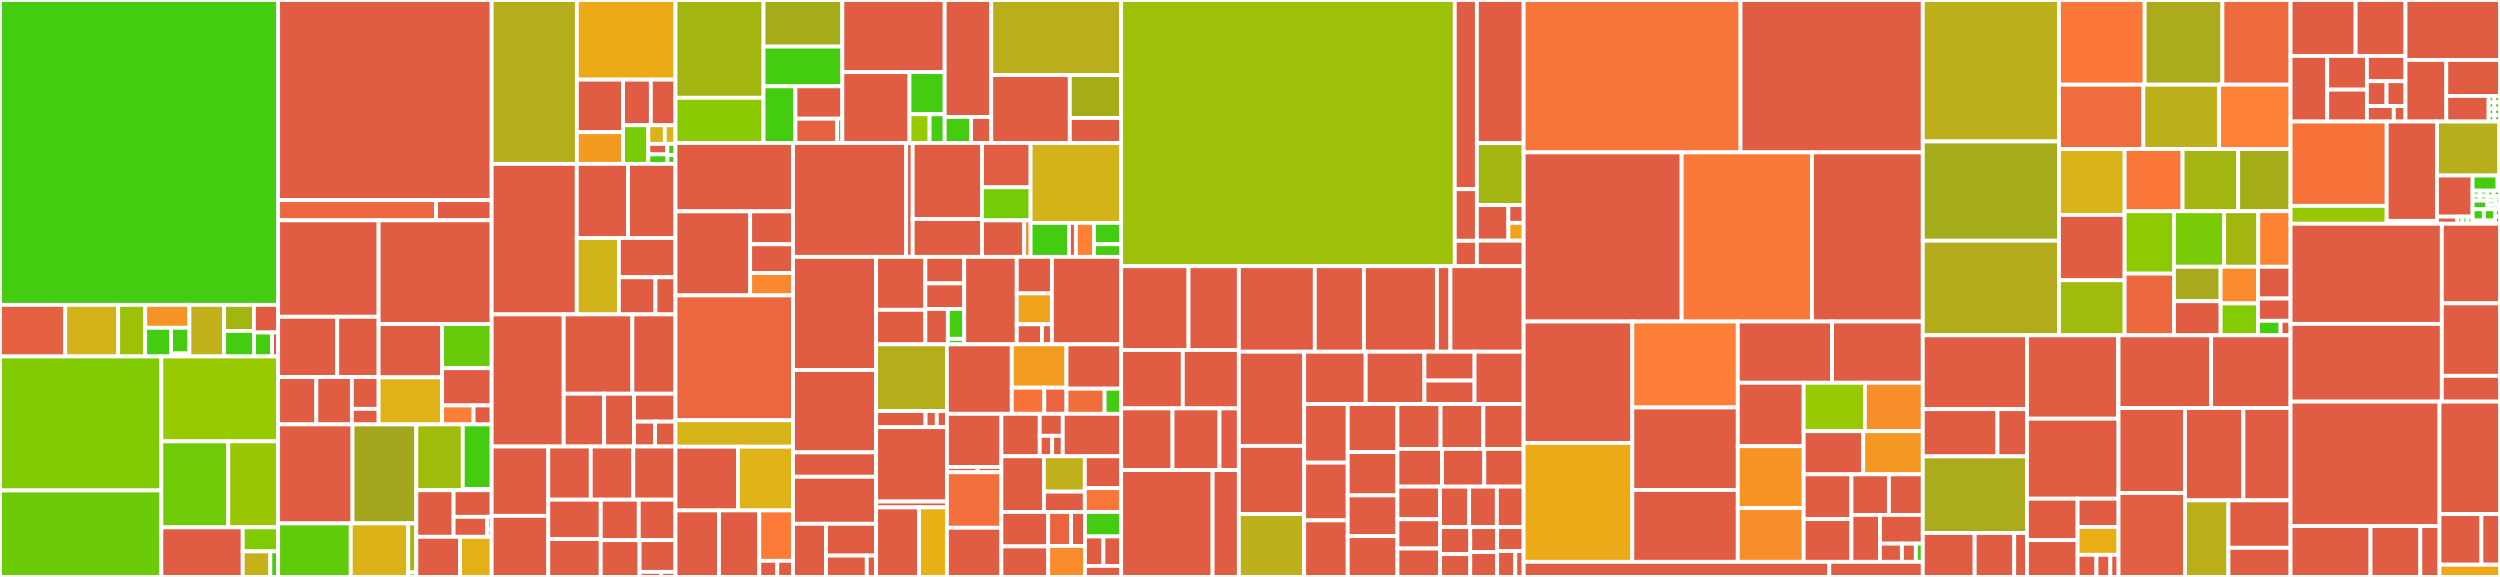 <svg baseProfile="full" width="650" height="150" viewBox="0 0 650 150" version="1.1"
xmlns="http://www.w3.org/2000/svg" xmlns:ev="http://www.w3.org/2001/xml-events"
xmlns:xlink="http://www.w3.org/1999/xlink">

<rect x="0" y="0" width="650" height="150" fill="#333333" stroke="none"/>

<style>rect.s{mask:url(#mask);}</style>
<defs>
  <pattern id="white" width="4" height="4" patternUnits="userSpaceOnUse" patternTransform="rotate(45)">
    <rect width="2" height="2" transform="translate(0,0)" fill="white"></rect>
  </pattern>
  <mask id="mask">
    <rect x="0" y="0" width="100%" height="100%" fill="url(#white)"></rect>
  </mask>
</defs>

<rect x="0" y="0" width="72.31" height="79.263" fill="#4c1" stroke="white" stroke-width="1" class=" tooltipped" data-content="pkg/subsystem/lists/linux.go"><title>pkg/subsystem/lists/linux.go</title></rect>
<rect x="0" y="79.263" width="16.961" height="13.413" fill="#e56142" stroke="white" stroke-width="1" class=" tooltipped" data-content="pkg/subsystem/linux/subsystems.go"><title>pkg/subsystem/linux/subsystems.go</title></rect>
<rect x="16.961" y="79.263" width="13.769" height="13.413" fill="#d3b319" stroke="white" stroke-width="1" class=" tooltipped" data-content="pkg/subsystem/linux/maintainers.go"><title>pkg/subsystem/linux/maintainers.go</title></rect>
<rect x="30.73" y="79.263" width="7.021" height="13.413" fill="#9dc008" stroke="white" stroke-width="1" class=" tooltipped" data-content="pkg/subsystem/linux/parents.go"><title>pkg/subsystem/linux/parents.go</title></rect>
<rect x="37.751" y="79.263" width="11.489" height="5.962" fill="#f59425" stroke="white" stroke-width="1" class=" tooltipped" data-content="pkg/subsystem/linux/names.go"><title>pkg/subsystem/linux/names.go</title></rect>
<rect x="37.751" y="85.224" width="6.729" height="7.452" fill="#4c1" stroke="white" stroke-width="1" class=" tooltipped" data-content="pkg/subsystem/linux/path_coincidence.go"><title>pkg/subsystem/linux/path_coincidence.go</title></rect>
<rect x="44.48" y="85.224" width="4.76" height="6.681" fill="#4c1" stroke="white" stroke-width="1" class=" tooltipped" data-content="pkg/subsystem/linux/coincidence.go"><title>pkg/subsystem/linux/coincidence.go</title></rect>
<rect x="44.48" y="91.905" width="4.76" height="0.771" fill="#e05d44" stroke="white" stroke-width="1" class=" tooltipped" data-content="pkg/subsystem/linux/maintainers_fuzz.go"><title>pkg/subsystem/linux/maintainers_fuzz.go</title></rect>
<rect x="49.24" y="79.263" width="9.027" height="13.413" fill="#c3b11b" stroke="white" stroke-width="1" class=" tooltipped" data-content="pkg/subsystem/extractor.go"><title>pkg/subsystem/extractor.go</title></rect>
<rect x="58.268" y="79.263" width="7.751" height="6.786" fill="#a2b511" stroke="white" stroke-width="1" class=" tooltipped" data-content="pkg/subsystem/entities.go"><title>pkg/subsystem/entities.go</title></rect>
<rect x="58.268" y="86.048" width="7.751" height="6.628" fill="#4c1" stroke="white" stroke-width="1" class=" tooltipped" data-content="pkg/subsystem/match.go"><title>pkg/subsystem/match.go</title></rect>
<rect x="66.018" y="79.263" width="6.292" height="7.193" fill="#e05d44" stroke="white" stroke-width="1" class=" tooltipped" data-content="pkg/subsystem/service.go"><title>pkg/subsystem/service.go</title></rect>
<rect x="66.018" y="86.455" width="4.719" height="6.221" fill="#4c1" stroke="white" stroke-width="1" class=" tooltipped" data-content="pkg/subsystem/raw_extractor.go"><title>pkg/subsystem/raw_extractor.go</title></rect>
<rect x="70.737" y="86.455" width="1.573" height="6.221" fill="#e05d44" stroke="white" stroke-width="1" class=" tooltipped" data-content="pkg/subsystem/list.go"><title>pkg/subsystem/list.go</title></rect>
<rect x="0" y="92.676" width="41.948" height="34.843" fill="#81cb04" stroke="white" stroke-width="1" class=" tooltipped" data-content="pkg/compiler/check.go"><title>pkg/compiler/check.go</title></rect>
<rect x="0" y="127.519" width="41.948" height="22.481" fill="#6ccb08" stroke="white" stroke-width="1" class=" tooltipped" data-content="pkg/compiler/types.go"><title>pkg/compiler/types.go</title></rect>
<rect x="41.948" y="92.676" width="30.362" height="22.076" fill="#97ca00" stroke="white" stroke-width="1" class=" tooltipped" data-content="pkg/compiler/gen.go"><title>pkg/compiler/gen.go</title></rect>
<rect x="41.948" y="114.752" width="17.397" height="22.358" fill="#70cb07" stroke="white" stroke-width="1" class=" tooltipped" data-content="pkg/compiler/compiler.go"><title>pkg/compiler/compiler.go</title></rect>
<rect x="59.345" y="114.752" width="12.965" height="22.358" fill="#9ac603" stroke="white" stroke-width="1" class=" tooltipped" data-content="pkg/compiler/consts.go"><title>pkg/compiler/consts.go</title></rect>
<rect x="41.948" y="137.109" width="21.159" height="12.891" fill="#e05d44" stroke="white" stroke-width="1" class=" tooltipped" data-content="pkg/compiler/const_file.go"><title>pkg/compiler/const_file.go</title></rect>
<rect x="63.107" y="137.109" width="9.204" height="6.246" fill="#81cb04" stroke="white" stroke-width="1" class=" tooltipped" data-content="pkg/compiler/attrs.go"><title>pkg/compiler/attrs.go</title></rect>
<rect x="63.107" y="143.355" width="7.179" height="6.645" fill="#c6b11a" stroke="white" stroke-width="1" class=" tooltipped" data-content="pkg/compiler/meta.go"><title>pkg/compiler/meta.go</title></rect>
<rect x="70.285" y="143.355" width="2.025" height="6.645" fill="#4c1" stroke="white" stroke-width="1" class=" tooltipped" data-content="pkg/compiler/fuzz.go"><title>pkg/compiler/fuzz.go</title></rect>
<rect x="72.31" y="0" width="55.521" height="52.034" fill="#e05d44" stroke="white" stroke-width="1" class=" tooltipped" data-content="pkg/flatrpc/flatrpc.go"><title>pkg/flatrpc/flatrpc.go</title></rect>
<rect x="72.31" y="52.034" width="41.057" height="5.243" fill="#ec673f" stroke="white" stroke-width="1" class=" tooltipped" data-content="pkg/flatrpc/conn.go"><title>pkg/flatrpc/conn.go</title></rect>
<rect x="113.368" y="52.034" width="14.463" height="5.243" fill="#e05d44" stroke="white" stroke-width="1" class=" tooltipped" data-content="pkg/flatrpc/helpers.go"><title>pkg/flatrpc/helpers.go</title></rect>
<rect x="72.31" y="57.277" width="26.136" height="25.084" fill="#e05d44" stroke="white" stroke-width="1" class=" tooltipped" data-content="pkg/cover/backend/dwarf.go"><title>pkg/cover/backend/dwarf.go</title></rect>
<rect x="72.31" y="82.361" width="15.369" height="15.677" fill="#e05d44" stroke="white" stroke-width="1" class=" tooltipped" data-content="pkg/cover/backend/elf.go"><title>pkg/cover/backend/elf.go</title></rect>
<rect x="87.679" y="82.361" width="10.766" height="15.677" fill="#e05d44" stroke="white" stroke-width="1" class=" tooltipped" data-content="pkg/cover/backend/modules.go"><title>pkg/cover/backend/modules.go</title></rect>
<rect x="72.31" y="98.039" width="9.938" height="12.308" fill="#e05d44" stroke="white" stroke-width="1" class=" tooltipped" data-content="pkg/cover/backend/gvisor.go"><title>pkg/cover/backend/gvisor.go</title></rect>
<rect x="82.248" y="98.039" width="9.242" height="12.308" fill="#e05d44" stroke="white" stroke-width="1" class=" tooltipped" data-content="pkg/cover/backend/mach-o.go"><title>pkg/cover/backend/mach-o.go</title></rect>
<rect x="91.489" y="98.039" width="6.956" height="8.264" fill="#e05d44" stroke="white" stroke-width="1" class=" tooltipped" data-content="pkg/cover/backend/pc.go"><title>pkg/cover/backend/pc.go</title></rect>
<rect x="91.489" y="106.303" width="6.956" height="4.044" fill="#e05d44" stroke="white" stroke-width="1" class=" tooltipped" data-content="pkg/cover/backend/backend.go"><title>pkg/cover/backend/backend.go</title></rect>
<rect x="98.446" y="57.277" width="29.385" height="26.972" fill="#e05d44" stroke="white" stroke-width="1" class=" tooltipped" data-content="pkg/cover/html.go"><title>pkg/cover/html.go</title></rect>
<rect x="98.446" y="84.249" width="16.497" height="13.864" fill="#e05d44" stroke="white" stroke-width="1" class=" tooltipped" data-content="pkg/cover/heatmap.go"><title>pkg/cover/heatmap.go</title></rect>
<rect x="98.446" y="98.113" width="16.497" height="12.233" fill="#dfb317" stroke="white" stroke-width="1" class=" tooltipped" data-content="pkg/cover/report.go"><title>pkg/cover/report.go</title></rect>
<rect x="114.943" y="84.249" width="12.888" height="11.483" fill="#68cb09" stroke="white" stroke-width="1" class=" tooltipped" data-content="pkg/cover/canonicalizer.go"><title>pkg/cover/canonicalizer.go</title></rect>
<rect x="114.943" y="95.732" width="12.888" height="9.68" fill="#e05d44" stroke="white" stroke-width="1" class=" tooltipped" data-content="pkg/cover/file.go"><title>pkg/cover/file.go</title></rect>
<rect x="114.943" y="105.412" width="8.179" height="4.935" fill="#fe7d37" stroke="white" stroke-width="1" class=" tooltipped" data-content="pkg/cover/cover.go"><title>pkg/cover/cover.go</title></rect>
<rect x="123.122" y="105.412" width="4.709" height="4.935" fill="#e05d44" stroke="white" stroke-width="1" class=" tooltipped" data-content="pkg/cover/manager_to_ci.go"><title>pkg/cover/manager_to_ci.go</title></rect>
<rect x="72.31" y="110.347" width="19.346" height="25.732" fill="#e05d44" stroke="white" stroke-width="1" class=" tooltipped" data-content="pkg/ifuzz/x86/gen/gen.go"><title>pkg/ifuzz/x86/gen/gen.go</title></rect>
<rect x="91.656" y="110.347" width="16.589" height="25.732" fill="#a4a61d" stroke="white" stroke-width="1" class=" tooltipped" data-content="pkg/ifuzz/x86/pseudo.go"><title>pkg/ifuzz/x86/pseudo.go</title></rect>
<rect x="72.31" y="136.079" width="18.89" height="13.921" fill="#5fcc0b" stroke="white" stroke-width="1" class=" tooltipped" data-content="pkg/ifuzz/x86/encode.go"><title>pkg/ifuzz/x86/encode.go</title></rect>
<rect x="91.2" y="136.079" width="14.936" height="13.921" fill="#dcb317" stroke="white" stroke-width="1" class=" tooltipped" data-content="pkg/ifuzz/x86/decode.go"><title>pkg/ifuzz/x86/decode.go</title></rect>
<rect x="106.136" y="136.079" width="2.109" height="12.761" fill="#a2b710" stroke="white" stroke-width="1" class=" tooltipped" data-content="pkg/ifuzz/x86/x86.go"><title>pkg/ifuzz/x86/x86.go</title></rect>
<rect x="106.136" y="148.84" width="2.109" height="1.16" fill="#4c1" stroke="white" stroke-width="1" class=" tooltipped" data-content="pkg/ifuzz/x86/generated/insns.go"><title>pkg/ifuzz/x86/generated/insns.go</title></rect>
<rect x="108.244" y="110.347" width="12.081" height="17.11" fill="#9fbc0b" stroke="white" stroke-width="1" class=" tooltipped" data-content="pkg/ifuzz/powerpc/powerpc.go"><title>pkg/ifuzz/powerpc/powerpc.go</title></rect>
<rect x="120.325" y="110.347" width="7.506" height="16.784" fill="#4c1" stroke="white" stroke-width="1" class=" tooltipped" data-content="pkg/ifuzz/powerpc/pseudo.go"><title>pkg/ifuzz/powerpc/pseudo.go</title></rect>
<rect x="120.325" y="127.131" width="7.506" height="0.326" fill="#4c1" stroke="white" stroke-width="1" class=" tooltipped" data-content="pkg/ifuzz/powerpc/generated/insns.go"><title>pkg/ifuzz/powerpc/generated/insns.go</title></rect>
<rect x="108.244" y="127.457" width="9.692" height="12.115" fill="#e05d44" stroke="white" stroke-width="1" class=" tooltipped" data-content="pkg/ifuzz/arm64/gen/gen.go"><title>pkg/ifuzz/arm64/gen/gen.go</title></rect>
<rect x="117.937" y="127.457" width="9.894" height="6.923" fill="#e05d44" stroke="white" stroke-width="1" class=" tooltipped" data-content="pkg/ifuzz/arm64/arm64.go"><title>pkg/ifuzz/arm64/arm64.go</title></rect>
<rect x="117.937" y="134.38" width="8.716" height="5.192" fill="#e05d44" stroke="white" stroke-width="1" class=" tooltipped" data-content="pkg/ifuzz/arm64/pseudo.go"><title>pkg/ifuzz/arm64/pseudo.go</title></rect>
<rect x="126.653" y="134.38" width="1.178" height="3.115" fill="#4c1" stroke="white" stroke-width="1" class=" tooltipped" data-content="pkg/ifuzz/arm64/util.go"><title>pkg/ifuzz/arm64/util.go</title></rect>
<rect x="126.653" y="137.495" width="1.178" height="2.077" fill="#4c1" stroke="white" stroke-width="1" class=" tooltipped" data-content="pkg/ifuzz/arm64/generated/insns.go"><title>pkg/ifuzz/arm64/generated/insns.go</title></rect>
<rect x="108.244" y="139.571" width="11.377" height="10.429" fill="#e05d44" stroke="white" stroke-width="1" class=" tooltipped" data-content="pkg/ifuzz/ifuzz.go"><title>pkg/ifuzz/ifuzz.go</title></rect>
<rect x="119.621" y="139.571" width="8.21" height="10.429" fill="#e3b116" stroke="white" stroke-width="1" class=" tooltipped" data-content="pkg/ifuzz/iset/iset.go"><title>pkg/ifuzz/iset/iset.go</title></rect>
<rect x="127.831" y="0" width="22.159" height="42.612" fill="#b4ad1c" stroke="white" stroke-width="1" class=" tooltipped" data-content="pkg/report/linux.go"><title>pkg/report/linux.go</title></rect>
<rect x="149.99" y="0" width="25.632" height="20.71" fill="#ecaa17" stroke="white" stroke-width="1" class=" tooltipped" data-content="pkg/report/report.go"><title>pkg/report/report.go</title></rect>
<rect x="149.99" y="20.71" width="12.006" height="13.651" fill="#e05d44" stroke="white" stroke-width="1" class=" tooltipped" data-content="pkg/report/fuchsia.go"><title>pkg/report/fuchsia.go</title></rect>
<rect x="149.99" y="34.361" width="12.006" height="8.252" fill="#f39a21" stroke="white" stroke-width="1" class=" tooltipped" data-content="pkg/report/bsd.go"><title>pkg/report/bsd.go</title></rect>
<rect x="161.996" y="20.71" width="7.226" height="11.849" fill="#e05d44" stroke="white" stroke-width="1" class=" tooltipped" data-content="pkg/report/decompile.go"><title>pkg/report/decompile.go</title></rect>
<rect x="169.222" y="20.71" width="6.4" height="11.849" fill="#e05d44" stroke="white" stroke-width="1" class=" tooltipped" data-content="pkg/report/fuzz.go"><title>pkg/report/fuzz.go</title></rect>
<rect x="161.996" y="32.559" width="6.57" height="10.054" fill="#78cb06" stroke="white" stroke-width="1" class=" tooltipped" data-content="pkg/report/gvisor.go"><title>pkg/report/gvisor.go</title></rect>
<rect x="168.566" y="32.559" width="4.284" height="4.853" fill="#dcb317" stroke="white" stroke-width="1" class=" tooltipped" data-content="pkg/report/openbsd.go"><title>pkg/report/openbsd.go</title></rect>
<rect x="172.85" y="32.559" width="2.772" height="4.853" fill="#dfb317" stroke="white" stroke-width="1" class=" tooltipped" data-content="pkg/report/freebsd.go"><title>pkg/report/freebsd.go</title></rect>
<rect x="168.566" y="37.412" width="4.939" height="2.724" fill="#e05d44" stroke="white" stroke-width="1" class=" tooltipped" data-content="pkg/report/stub.go"><title>pkg/report/stub.go</title></rect>
<rect x="168.566" y="40.136" width="4.939" height="2.476" fill="#4c1" stroke="white" stroke-width="1" class=" tooltipped" data-content="pkg/report/netbsd.go"><title>pkg/report/netbsd.go</title></rect>
<rect x="173.505" y="37.412" width="2.117" height="2.889" fill="#4c1" stroke="white" stroke-width="1" class=" tooltipped" data-content="pkg/report/crash/types.go"><title>pkg/report/crash/types.go</title></rect>
<rect x="173.505" y="40.301" width="2.117" height="2.311" fill="#4c1" stroke="white" stroke-width="1" class=" tooltipped" data-content="pkg/report/darwin.go"><title>pkg/report/darwin.go</title></rect>
<rect x="127.831" y="42.612" width="22.129" height="39.132" fill="#e05d44" stroke="white" stroke-width="1" class=" tooltipped" data-content="pkg/manager/http.go"><title>pkg/manager/http.go</title></rect>
<rect x="149.96" y="42.612" width="13.339" height="19.256" fill="#e05d44" stroke="white" stroke-width="1" class=" tooltipped" data-content="pkg/manager/crash.go"><title>pkg/manager/crash.go</title></rect>
<rect x="163.299" y="42.612" width="12.323" height="19.256" fill="#e05d44" stroke="white" stroke-width="1" class=" tooltipped" data-content="pkg/manager/seeds.go"><title>pkg/manager/seeds.go</title></rect>
<rect x="149.96" y="61.868" width="10.954" height="19.876" fill="#cfb319" stroke="white" stroke-width="1" class=" tooltipped" data-content="pkg/manager/repro.go"><title>pkg/manager/repro.go</title></rect>
<rect x="160.914" y="61.868" width="14.708" height="10.229" fill="#e05d44" stroke="white" stroke-width="1" class=" tooltipped" data-content="pkg/manager/covfilter.go"><title>pkg/manager/covfilter.go</title></rect>
<rect x="160.914" y="72.097" width="9.509" height="9.647" fill="#e05d44" stroke="white" stroke-width="1" class=" tooltipped" data-content="pkg/manager/diff.go"><title>pkg/manager/diff.go</title></rect>
<rect x="170.424" y="72.097" width="5.198" height="9.647" fill="#e05d44" stroke="white" stroke-width="1" class=" tooltipped" data-content="pkg/manager/report_generator.go"><title>pkg/manager/report_generator.go</title></rect>
<rect x="127.831" y="81.744" width="18.732" height="34.346" fill="#e05d44" stroke="white" stroke-width="1" class=" tooltipped" data-content="pkg/vcs/git.go"><title>pkg/vcs/git.go</title></rect>
<rect x="146.563" y="81.744" width="17.851" height="20.624" fill="#e05d44" stroke="white" stroke-width="1" class=" tooltipped" data-content="pkg/vcs/linux.go"><title>pkg/vcs/linux.go</title></rect>
<rect x="164.413" y="81.744" width="11.209" height="20.624" fill="#e05d44" stroke="white" stroke-width="1" class=" tooltipped" data-content="pkg/vcs/vcs.go"><title>pkg/vcs/vcs.go</title></rect>
<rect x="146.563" y="102.368" width="10.518" height="13.721" fill="#e05d44" stroke="white" stroke-width="1" class=" tooltipped" data-content="pkg/vcs/linux_configs.go"><title>pkg/vcs/linux_configs.go</title></rect>
<rect x="157.081" y="102.368" width="7.755" height="13.721" fill="#e05d44" stroke="white" stroke-width="1" class=" tooltipped" data-content="pkg/vcs/git_test_util.go"><title>pkg/vcs/git_test_util.go</title></rect>
<rect x="164.836" y="102.368" width="10.786" height="7.258" fill="#e05d44" stroke="white" stroke-width="1" class=" tooltipped" data-content="pkg/vcs/fuchsia.go"><title>pkg/vcs/fuchsia.go</title></rect>
<rect x="164.836" y="109.626" width="5.487" height="6.464" fill="#e05d44" stroke="white" stroke-width="1" class=" tooltipped" data-content="pkg/vcs/linux_patches.go"><title>pkg/vcs/linux_patches.go</title></rect>
<rect x="170.324" y="109.626" width="5.298" height="6.464" fill="#e05d44" stroke="white" stroke-width="1" class=" tooltipped" data-content="pkg/vcs/testos.go"><title>pkg/vcs/testos.go</title></rect>
<rect x="127.831" y="116.089" width="14.716" height="18.036" fill="#e05d44" stroke="white" stroke-width="1" class=" tooltipped" data-content="pkg/build/linux.go"><title>pkg/build/linux.go</title></rect>
<rect x="127.831" y="134.125" width="14.716" height="15.875" fill="#e05d44" stroke="white" stroke-width="1" class=" tooltipped" data-content="pkg/build/build.go"><title>pkg/build/build.go</title></rect>
<rect x="142.547" y="116.089" width="11.054" height="13.83" fill="#e05d44" stroke="white" stroke-width="1" class=" tooltipped" data-content="pkg/build/android.go"><title>pkg/build/android.go</title></rect>
<rect x="153.601" y="116.089" width="11.054" height="13.83" fill="#e05d44" stroke="white" stroke-width="1" class=" tooltipped" data-content="pkg/build/netbsd.go"><title>pkg/build/netbsd.go</title></rect>
<rect x="164.656" y="116.089" width="10.966" height="13.83" fill="#e05d44" stroke="white" stroke-width="1" class=" tooltipped" data-content="pkg/build/cuttlefish.go"><title>pkg/build/cuttlefish.go</title></rect>
<rect x="142.547" y="129.92" width="13.644" height="10.219" fill="#e05d44" stroke="white" stroke-width="1" class=" tooltipped" data-content="pkg/build/linux_linux.go"><title>pkg/build/linux_linux.go</title></rect>
<rect x="142.547" y="140.139" width="13.644" height="9.861" fill="#e05d44" stroke="white" stroke-width="1" class=" tooltipped" data-content="pkg/build/freebsd.go"><title>pkg/build/freebsd.go</title></rect>
<rect x="156.191" y="129.92" width="9.89" height="10.512" fill="#e05d44" stroke="white" stroke-width="1" class=" tooltipped" data-content="pkg/build/fuchsia.go"><title>pkg/build/fuchsia.go</title></rect>
<rect x="166.081" y="129.92" width="9.541" height="10.512" fill="#e05d44" stroke="white" stroke-width="1" class=" tooltipped" data-content="pkg/build/gvisor.go"><title>pkg/build/gvisor.go</title></rect>
<rect x="156.191" y="140.432" width="10.099" height="9.568" fill="#e05d44" stroke="white" stroke-width="1" class=" tooltipped" data-content="pkg/build/starnix.go"><title>pkg/build/starnix.go</title></rect>
<rect x="166.29" y="140.432" width="9.332" height="8.257" fill="#e05d44" stroke="white" stroke-width="1" class=" tooltipped" data-content="pkg/build/openbsd.go"><title>pkg/build/openbsd.go</title></rect>
<rect x="166.29" y="148.689" width="5.599" height="1.311" fill="#e05d44" stroke="white" stroke-width="1" class=" tooltipped" data-content="pkg/build/darwin.go"><title>pkg/build/darwin.go</title></rect>
<rect x="171.889" y="148.689" width="3.733" height="1.311" fill="#e05d44" stroke="white" stroke-width="1" class=" tooltipped" data-content="pkg/build/test.go"><title>pkg/build/test.go</title></rect>
<rect x="175.622" y="0" width="22.894" height="25.43" fill="#a2b511" stroke="white" stroke-width="1" class=" tooltipped" data-content="pkg/ast/parser.go"><title>pkg/ast/parser.go</title></rect>
<rect x="175.622" y="25.43" width="22.894" height="11.753" fill="#8aca02" stroke="white" stroke-width="1" class=" tooltipped" data-content="pkg/ast/format.go"><title>pkg/ast/format.go</title></rect>
<rect x="198.516" y="0" width="20.493" height="12.116" fill="#a4ac19" stroke="white" stroke-width="1" class=" tooltipped" data-content="pkg/ast/scanner.go"><title>pkg/ast/scanner.go</title></rect>
<rect x="198.516" y="12.116" width="20.493" height="10.325" fill="#4c1" stroke="white" stroke-width="1" class=" tooltipped" data-content="pkg/ast/clone.go"><title>pkg/ast/clone.go</title></rect>
<rect x="198.516" y="22.441" width="8.297" height="14.742" fill="#4c1" stroke="white" stroke-width="1" class=" tooltipped" data-content="pkg/ast/walk.go"><title>pkg/ast/walk.go</title></rect>
<rect x="206.813" y="22.441" width="12.196" height="8.424" fill="#e05d44" stroke="white" stroke-width="1" class=" tooltipped" data-content="pkg/ast/test_util.go"><title>pkg/ast/test_util.go</title></rect>
<rect x="206.813" y="30.865" width="10.841" height="6.318" fill="#e76241" stroke="white" stroke-width="1" class=" tooltipped" data-content="pkg/ast/ast.go"><title>pkg/ast/ast.go</title></rect>
<rect x="217.654" y="30.865" width="1.355" height="6.318" fill="#4c1" stroke="white" stroke-width="1" class=" tooltipped" data-content="pkg/ast/filter.go"><title>pkg/ast/filter.go</title></rect>
<rect x="219.009" y="0" width="26.611" height="18.753" fill="#e05d44" stroke="white" stroke-width="1" class=" tooltipped" data-content="pkg/fuzzer/job.go"><title>pkg/fuzzer/job.go</title></rect>
<rect x="219.009" y="18.753" width="17.453" height="18.431" fill="#e05d44" stroke="white" stroke-width="1" class=" tooltipped" data-content="pkg/fuzzer/queue/queue.go"><title>pkg/fuzzer/queue/queue.go</title></rect>
<rect x="236.462" y="18.753" width="9.158" height="10.952" fill="#4c1" stroke="white" stroke-width="1" class=" tooltipped" data-content="pkg/fuzzer/queue/distributor.go"><title>pkg/fuzzer/queue/distributor.go</title></rect>
<rect x="236.462" y="29.704" width="5.233" height="7.479" fill="#97ca00" stroke="white" stroke-width="1" class=" tooltipped" data-content="pkg/fuzzer/queue/retry.go"><title>pkg/fuzzer/queue/retry.go</title></rect>
<rect x="241.695" y="29.704" width="3.925" height="7.479" fill="#4c1" stroke="white" stroke-width="1" class=" tooltipped" data-content="pkg/fuzzer/queue/prio_queue.go"><title>pkg/fuzzer/queue/prio_queue.go</title></rect>
<rect x="245.62" y="0" width="12.105" height="30.414" fill="#e05d44" stroke="white" stroke-width="1" class=" tooltipped" data-content="pkg/fuzzer/fuzzer.go"><title>pkg/fuzzer/fuzzer.go</title></rect>
<rect x="245.62" y="30.414" width="6.866" height="6.77" fill="#4c1" stroke="white" stroke-width="1" class=" tooltipped" data-content="pkg/fuzzer/stats.go"><title>pkg/fuzzer/stats.go</title></rect>
<rect x="252.486" y="30.414" width="5.239" height="6.77" fill="#e05d44" stroke="white" stroke-width="1" class=" tooltipped" data-content="pkg/fuzzer/cover.go"><title>pkg/fuzzer/cover.go</title></rect>
<rect x="257.725" y="0" width="33.782" height="19.515" fill="#baaf1b" stroke="white" stroke-width="1" class=" tooltipped" data-content="pkg/csource/csource.go"><title>pkg/csource/csource.go</title></rect>
<rect x="257.725" y="19.515" width="20.422" height="17.668" fill="#e05d44" stroke="white" stroke-width="1" class=" tooltipped" data-content="pkg/csource/options.go"><title>pkg/csource/options.go</title></rect>
<rect x="278.147" y="19.515" width="13.361" height="11.169" fill="#a4ad17" stroke="white" stroke-width="1" class=" tooltipped" data-content="pkg/csource/common.go"><title>pkg/csource/common.go</title></rect>
<rect x="278.147" y="30.684" width="13.361" height="6.5" fill="#e05d44" stroke="white" stroke-width="1" class=" tooltipped" data-content="pkg/csource/build.go"><title>pkg/csource/build.go</title></rect>
<rect x="175.622" y="37.183" width="30.562" height="17.769" fill="#e05d44" stroke="white" stroke-width="1" class=" tooltipped" data-content="pkg/rpcserver/runner.go"><title>pkg/rpcserver/runner.go</title></rect>
<rect x="175.622" y="54.952" width="19.423" height="21.851" fill="#e05d44" stroke="white" stroke-width="1" class=" tooltipped" data-content="pkg/rpcserver/rpcserver.go"><title>pkg/rpcserver/rpcserver.go</title></rect>
<rect x="195.045" y="54.952" width="11.139" height="8.565" fill="#e05d44" stroke="white" stroke-width="1" class=" tooltipped" data-content="pkg/rpcserver/local.go"><title>pkg/rpcserver/local.go</title></rect>
<rect x="195.045" y="63.517" width="11.139" height="7.467" fill="#e05d44" stroke="white" stroke-width="1" class=" tooltipped" data-content="pkg/rpcserver/mocks/Manager.go"><title>pkg/rpcserver/mocks/Manager.go</title></rect>
<rect x="195.045" y="70.984" width="11.139" height="5.82" fill="#fa882e" stroke="white" stroke-width="1" class=" tooltipped" data-content="pkg/rpcserver/last_executing.go"><title>pkg/rpcserver/last_executing.go</title></rect>
<rect x="175.622" y="76.803" width="30.562" height="32.456" fill="#ec673f" stroke="white" stroke-width="1" class=" tooltipped" data-content="pkg/bisect/bisect.go"><title>pkg/bisect/bisect.go</title></rect>
<rect x="175.622" y="109.26" width="30.562" height="6.883" fill="#d6b318" stroke="white" stroke-width="1" class=" tooltipped" data-content="pkg/bisect/minimize/slice.go"><title>pkg/bisect/minimize/slice.go</title></rect>
<rect x="175.622" y="116.143" width="16.241" height="16.568" fill="#e05d44" stroke="white" stroke-width="1" class=" tooltipped" data-content="pkg/vminfo/linux_syscalls.go"><title>pkg/vminfo/linux_syscalls.go</title></rect>
<rect x="191.863" y="116.143" width="14.321" height="16.568" fill="#dfb317" stroke="white" stroke-width="1" class=" tooltipped" data-content="pkg/vminfo/syscalls.go"><title>pkg/vminfo/syscalls.go</title></rect>
<rect x="175.622" y="132.711" width="11.319" height="17.289" fill="#e05d44" stroke="white" stroke-width="1" class=" tooltipped" data-content="pkg/vminfo/features.go"><title>pkg/vminfo/features.go</title></rect>
<rect x="186.941" y="132.711" width="10.47" height="17.289" fill="#e05d44" stroke="white" stroke-width="1" class=" tooltipped" data-content="pkg/vminfo/linux.go"><title>pkg/vminfo/linux.go</title></rect>
<rect x="197.412" y="132.711" width="8.773" height="13.106" fill="#fd7b38" stroke="white" stroke-width="1" class=" tooltipped" data-content="pkg/vminfo/vminfo.go"><title>pkg/vminfo/vminfo.go</title></rect>
<rect x="197.412" y="145.817" width="4.679" height="4.183" fill="#e05d44" stroke="white" stroke-width="1" class=" tooltipped" data-content="pkg/vminfo/netbsd.go"><title>pkg/vminfo/netbsd.go</title></rect>
<rect x="202.09" y="145.817" width="4.094" height="4.183" fill="#e05d44" stroke="white" stroke-width="1" class=" tooltipped" data-content="pkg/vminfo/openbsd.go"><title>pkg/vminfo/openbsd.go</title></rect>
<rect x="206.184" y="37.183" width="29.419" height="29.602" fill="#e05d44" stroke="white" stroke-width="1" class=" tooltipped" data-content="pkg/repro/repro.go"><title>pkg/repro/repro.go</title></rect>
<rect x="235.603" y="37.183" width="1.694" height="29.602" fill="#e05d44" stroke="white" stroke-width="1" class=" tooltipped" data-content="pkg/repro/strace.go"><title>pkg/repro/strace.go</title></rect>
<rect x="237.297" y="37.183" width="18.015" height="19.757" fill="#e05d44" stroke="white" stroke-width="1" class=" tooltipped" data-content="pkg/kconfig/kconfig.go"><title>pkg/kconfig/kconfig.go</title></rect>
<rect x="237.297" y="56.941" width="18.015" height="9.845" fill="#e05d44" stroke="white" stroke-width="1" class=" tooltipped" data-content="pkg/kconfig/parser.go"><title>pkg/kconfig/parser.go</title></rect>
<rect x="255.312" y="37.183" width="12.644" height="11.512" fill="#e25e43" stroke="white" stroke-width="1" class=" tooltipped" data-content="pkg/kconfig/expr.go"><title>pkg/kconfig/expr.go</title></rect>
<rect x="255.312" y="48.695" width="12.644" height="8.61" fill="#74cb06" stroke="white" stroke-width="1" class=" tooltipped" data-content="pkg/kconfig/minimize.go"><title>pkg/kconfig/minimize.go</title></rect>
<rect x="255.312" y="57.305" width="10.966" height="9.48" fill="#e05d44" stroke="white" stroke-width="1" class=" tooltipped" data-content="pkg/kconfig/config.go"><title>pkg/kconfig/config.go</title></rect>
<rect x="266.278" y="57.305" width="1.677" height="9.48" fill="#fb8530" stroke="white" stroke-width="1" class=" tooltipped" data-content="pkg/kconfig/fuzz.go"><title>pkg/kconfig/fuzz.go</title></rect>
<rect x="267.956" y="37.183" width="23.552" height="20.773" fill="#d3b319" stroke="white" stroke-width="1" class=" tooltipped" data-content="pkg/email/parser.go"><title>pkg/email/parser.go</title></rect>
<rect x="267.956" y="57.957" width="9.975" height="8.829" fill="#4c1" stroke="white" stroke-width="1" class=" tooltipped" data-content="pkg/email/lore/parse.go"><title>pkg/email/lore/parse.go</title></rect>
<rect x="277.93" y="57.957" width="1.801" height="8.829" fill="#e05d44" stroke="white" stroke-width="1" class=" tooltipped" data-content="pkg/email/lore/read.go"><title>pkg/email/lore/read.go</title></rect>
<rect x="279.731" y="57.957" width="4.71" height="8.829" fill="#fd8035" stroke="white" stroke-width="1" class=" tooltipped" data-content="pkg/email/patch.go"><title>pkg/email/patch.go</title></rect>
<rect x="284.442" y="57.957" width="7.065" height="5.54" fill="#4c1" stroke="white" stroke-width="1" class=" tooltipped" data-content="pkg/email/reply.go"><title>pkg/email/reply.go</title></rect>
<rect x="284.442" y="63.496" width="7.065" height="3.289" fill="#4c1" stroke="white" stroke-width="1" class=" tooltipped" data-content="pkg/email/action.go"><title>pkg/email/action.go</title></rect>
<rect x="206.184" y="66.785" width="21.606" height="29.437" fill="#e05d44" stroke="white" stroke-width="1" class=" tooltipped" data-content="pkg/runtest/run.go"><title>pkg/runtest/run.go</title></rect>
<rect x="206.184" y="96.222" width="21.606" height="21.398" fill="#e05d44" stroke="white" stroke-width="1" class=" tooltipped" data-content="pkg/instance/instance.go"><title>pkg/instance/instance.go</title></rect>
<rect x="206.184" y="117.62" width="21.606" height="6.34" fill="#e05d44" stroke="white" stroke-width="1" class=" tooltipped" data-content="pkg/instance/execprog.go"><title>pkg/instance/execprog.go</title></rect>
<rect x="206.184" y="123.96" width="21.606" height="12.227" fill="#e05d44" stroke="white" stroke-width="1" class=" tooltipped" data-content="pkg/osutil/osutil.go"><title>pkg/osutil/osutil.go</title></rect>
<rect x="206.184" y="136.187" width="8.589" height="13.813" fill="#e05d44" stroke="white" stroke-width="1" class=" tooltipped" data-content="pkg/osutil/osutil_linux.go"><title>pkg/osutil/osutil_linux.go</title></rect>
<rect x="214.774" y="136.187" width="13.017" height="8.269" fill="#e05d44" stroke="white" stroke-width="1" class=" tooltipped" data-content="pkg/osutil/osutil_unix.go"><title>pkg/osutil/osutil_unix.go</title></rect>
<rect x="214.774" y="144.456" width="10.59" height="5.544" fill="#e05d44" stroke="white" stroke-width="1" class=" tooltipped" data-content="pkg/osutil/fileutil.go"><title>pkg/osutil/fileutil.go</title></rect>
<rect x="225.364" y="144.456" width="2.427" height="5.544" fill="#e05d44" stroke="white" stroke-width="1" class=" tooltipped" data-content="pkg/osutil/sharedmem_memfd.go"><title>pkg/osutil/sharedmem_memfd.go</title></rect>
<rect x="227.791" y="66.785" width="12.797" height="13.763" fill="#e05d44" stroke="white" stroke-width="1" class=" tooltipped" data-content="pkg/covermerger/covermerger.go"><title>pkg/covermerger/covermerger.go</title></rect>
<rect x="227.791" y="80.548" width="12.797" height="8.984" fill="#e05d44" stroke="white" stroke-width="1" class=" tooltipped" data-content="pkg/covermerger/bq_csv_reader.go"><title>pkg/covermerger/bq_csv_reader.go</title></rect>
<rect x="240.588" y="66.785" width="10.109" height="6.897" fill="#e05d44" stroke="white" stroke-width="1" class=" tooltipped" data-content="pkg/covermerger/provider_monorepo.go"><title>pkg/covermerger/provider_monorepo.go</title></rect>
<rect x="240.588" y="73.682" width="10.109" height="6.655" fill="#e05d44" stroke="white" stroke-width="1" class=" tooltipped" data-content="pkg/covermerger/provider_web.go"><title>pkg/covermerger/provider_web.go</title></rect>
<rect x="240.588" y="80.337" width="5.852" height="9.196" fill="#e05d44" stroke="white" stroke-width="1" class=" tooltipped" data-content="pkg/covermerger/file_line_merger.go"><title>pkg/covermerger/file_line_merger.go</title></rect>
<rect x="246.44" y="80.337" width="4.256" height="7.759" fill="#4c1" stroke="white" stroke-width="1" class=" tooltipped" data-content="pkg/covermerger/lines_matcher.go"><title>pkg/covermerger/lines_matcher.go</title></rect>
<rect x="246.44" y="88.096" width="4.256" height="1.437" fill="#4c1" stroke="white" stroke-width="1" class=" tooltipped" data-content="pkg/covermerger/deleted_file_merger.go"><title>pkg/covermerger/deleted_file_merger.go</title></rect>
<rect x="250.696" y="66.785" width="13.657" height="22.747" fill="#e05d44" stroke="white" stroke-width="1" class=" tooltipped" data-content="pkg/asset/storage.go"><title>pkg/asset/storage.go</title></rect>
<rect x="264.354" y="66.785" width="9.141" height="9.5" fill="#e05d44" stroke="white" stroke-width="1" class=" tooltipped" data-content="pkg/asset/backend_gcs.go"><title>pkg/asset/backend_gcs.go</title></rect>
<rect x="264.354" y="76.286" width="9.141" height="8.028" fill="#efa41b" stroke="white" stroke-width="1" class=" tooltipped" data-content="pkg/asset/backend_dummy.go"><title>pkg/asset/backend_dummy.go</title></rect>
<rect x="264.354" y="84.314" width="6.563" height="5.218" fill="#e05d44" stroke="white" stroke-width="1" class=" tooltipped" data-content="pkg/asset/config.go"><title>pkg/asset/config.go</title></rect>
<rect x="270.916" y="84.314" width="2.578" height="5.218" fill="#e05d44" stroke="white" stroke-width="1" class=" tooltipped" data-content="pkg/asset/type.go"><title>pkg/asset/type.go</title></rect>
<rect x="273.495" y="66.785" width="18.013" height="22.747" fill="#e05d44" stroke="white" stroke-width="1" class=" tooltipped" data-content="pkg/mgrconfig/load.go"><title>pkg/mgrconfig/load.go</title></rect>
<rect x="227.791" y="89.532" width="18.407" height="17.343" fill="#b4ad1c" stroke="white" stroke-width="1" class=" tooltipped" data-content="pkg/stat/set.go"><title>pkg/stat/set.go</title></rect>
<rect x="227.791" y="106.875" width="12.856" height="4.186" fill="#e05d44" stroke="white" stroke-width="1" class=" tooltipped" data-content="pkg/stat/sample/sample.go"><title>pkg/stat/sample/sample.go</title></rect>
<rect x="240.646" y="106.875" width="2.922" height="4.186" fill="#e05d44" stroke="white" stroke-width="1" class=" tooltipped" data-content="pkg/stat/sample/pvalue.go"><title>pkg/stat/sample/pvalue.go</title></rect>
<rect x="243.568" y="106.875" width="2.63" height="4.186" fill="#e05d44" stroke="white" stroke-width="1" class=" tooltipped" data-content="pkg/stat/avg.go"><title>pkg/stat/avg.go</title></rect>
<rect x="227.791" y="111.062" width="18.407" height="19.336" fill="#e05d44" stroke="white" stroke-width="1" class=" tooltipped" data-content="pkg/gce/gce.go"><title>pkg/gce/gce.go</title></rect>
<rect x="227.791" y="130.398" width="18.407" height="1.528" fill="#e05d44" stroke="white" stroke-width="1" class=" tooltipped" data-content="pkg/gce/gcp_secret.go"><title>pkg/gce/gcp_secret.go</title></rect>
<rect x="227.791" y="131.926" width="11.166" height="18.074" fill="#e05d44" stroke="white" stroke-width="1" class=" tooltipped" data-content="pkg/coveragedb/spanner.go"><title>pkg/coveragedb/spanner.go</title></rect>
<rect x="238.957" y="131.926" width="7.241" height="18.074" fill="#e7b015" stroke="white" stroke-width="1" class=" tooltipped" data-content="pkg/coveragedb/time_period.go"><title>pkg/coveragedb/time_period.go</title></rect>
<rect x="246.198" y="89.532" width="16.864" height="18.059" fill="#e05d44" stroke="white" stroke-width="1" class=" tooltipped" data-content="pkg/db/db.go"><title>pkg/db/db.go</title></rect>
<rect x="263.062" y="89.532" width="14.223" height="11.266" fill="#f29d1f" stroke="white" stroke-width="1" class=" tooltipped" data-content="pkg/corpus/corpus.go"><title>pkg/corpus/corpus.go</title></rect>
<rect x="263.062" y="100.798" width="8.462" height="6.794" fill="#f7733a" stroke="white" stroke-width="1" class=" tooltipped" data-content="pkg/corpus/prio.go"><title>pkg/corpus/prio.go</title></rect>
<rect x="271.523" y="100.798" width="5.761" height="6.794" fill="#ea653f" stroke="white" stroke-width="1" class=" tooltipped" data-content="pkg/corpus/minimize.go"><title>pkg/corpus/minimize.go</title></rect>
<rect x="277.284" y="89.532" width="14.223" height="11.524" fill="#e05d44" stroke="white" stroke-width="1" class=" tooltipped" data-content="pkg/symbolizer/symbolizer.go"><title>pkg/symbolizer/symbolizer.go</title></rect>
<rect x="277.284" y="101.056" width="9.918" height="6.536" fill="#f26d3c" stroke="white" stroke-width="1" class=" tooltipped" data-content="pkg/symbolizer/nm.go"><title>pkg/symbolizer/nm.go</title></rect>
<rect x="287.203" y="101.056" width="4.304" height="6.536" fill="#4c1" stroke="white" stroke-width="1" class=" tooltipped" data-content="pkg/symbolizer/cache.go"><title>pkg/symbolizer/cache.go</title></rect>
<rect x="246.198" y="107.592" width="14.161" height="13.819" fill="#e05d44" stroke="white" stroke-width="1" class=" tooltipped" data-content="pkg/html/html.go"><title>pkg/html/html.go</title></rect>
<rect x="246.198" y="121.411" width="7.966" height="1.382" fill="#e05d44" stroke="white" stroke-width="1" class=" tooltipped" data-content="pkg/html/pages/pages.go"><title>pkg/html/pages/pages.go</title></rect>
<rect x="254.163" y="121.411" width="6.195" height="1.382" fill="#e05d44" stroke="white" stroke-width="1" class=" tooltipped" data-content="pkg/html/pages/stats.go"><title>pkg/html/pages/stats.go</title></rect>
<rect x="246.198" y="122.793" width="14.161" height="14.424" fill="#f36f3b" stroke="white" stroke-width="1" class=" tooltipped" data-content="pkg/serializer/serializer.go"><title>pkg/serializer/serializer.go</title></rect>
<rect x="246.198" y="137.217" width="14.161" height="12.783" fill="#e05d44" stroke="white" stroke-width="1" class=" tooltipped" data-content="pkg/signal/signal.go"><title>pkg/signal/signal.go</title></rect>
<rect x="260.359" y="107.592" width="9.976" height="11.034" fill="#e05d44" stroke="white" stroke-width="1" class=" tooltipped" data-content="pkg/tool/flags.go"><title>pkg/tool/flags.go</title></rect>
<rect x="270.335" y="107.592" width="5.986" height="5.721" fill="#e05d44" stroke="white" stroke-width="1" class=" tooltipped" data-content="pkg/tool/cmdprof.go"><title>pkg/tool/cmdprof.go</title></rect>
<rect x="270.335" y="113.313" width="3.223" height="5.313" fill="#e05d44" stroke="white" stroke-width="1" class=" tooltipped" data-content="pkg/tool/flags_fuzz.go"><title>pkg/tool/flags_fuzz.go</title></rect>
<rect x="273.558" y="113.313" width="2.763" height="5.313" fill="#e05d44" stroke="white" stroke-width="1" class=" tooltipped" data-content="pkg/tool/tool.go"><title>pkg/tool/tool.go</title></rect>
<rect x="276.321" y="107.592" width="15.186" height="11.034" fill="#e05d44" stroke="white" stroke-width="1" class=" tooltipped" data-content="pkg/kcidb/client.go"><title>pkg/kcidb/client.go</title></rect>
<rect x="260.359" y="118.626" width="11.058" height="14.489" fill="#e05d44" stroke="white" stroke-width="1" class=" tooltipped" data-content="pkg/gcs/gcs.go"><title>pkg/gcs/gcs.go</title></rect>
<rect x="271.417" y="118.626" width="10.636" height="9.2" fill="#c0b01b" stroke="white" stroke-width="1" class=" tooltipped" data-content="pkg/image/compression_optimized.go"><title>pkg/image/compression_optimized.go</title></rect>
<rect x="271.417" y="127.825" width="10.636" height="5.29" fill="#e05d44" stroke="white" stroke-width="1" class=" tooltipped" data-content="pkg/image/compression.go"><title>pkg/image/compression.go</title></rect>
<rect x="282.053" y="118.626" width="9.454" height="8.28" fill="#e05d44" stroke="white" stroke-width="1" class=" tooltipped" data-content="pkg/auth/jwt.go"><title>pkg/auth/jwt.go</title></rect>
<rect x="282.053" y="126.905" width="9.454" height="6.21" fill="#fa7739" stroke="white" stroke-width="1" class=" tooltipped" data-content="pkg/auth/auth.go"><title>pkg/auth/auth.go</title></rect>
<rect x="260.359" y="133.115" width="12.17" height="8.945" fill="#e05d44" stroke="white" stroke-width="1" class=" tooltipped" data-content="pkg/log/log.go"><title>pkg/log/log.go</title></rect>
<rect x="260.359" y="142.06" width="12.17" height="7.94" fill="#e05d44" stroke="white" stroke-width="1" class=" tooltipped" data-content="pkg/rpctype/rpc.go"><title>pkg/rpctype/rpc.go</title></rect>
<rect x="272.528" y="133.115" width="5.959" height="8.826" fill="#ea653f" stroke="white" stroke-width="1" class=" tooltipped" data-content="pkg/config/merge.go"><title>pkg/config/merge.go</title></rect>
<rect x="278.487" y="133.115" width="3.603" height="8.826" fill="#e05d44" stroke="white" stroke-width="1" class=" tooltipped" data-content="pkg/config/config.go"><title>pkg/config/config.go</title></rect>
<rect x="272.528" y="141.941" width="9.562" height="8.059" fill="#f98b2c" stroke="white" stroke-width="1" class=" tooltipped" data-content="pkg/testutil/testutil.go"><title>pkg/testutil/testutil.go</title></rect>
<rect x="282.09" y="133.115" width="9.417" height="6.364" fill="#4c1" stroke="white" stroke-width="1" class=" tooltipped" data-content="pkg/validator/validator.go"><title>pkg/validator/validator.go</title></rect>
<rect x="282.09" y="139.479" width="4.788" height="7.663" fill="#e05d44" stroke="white" stroke-width="1" class=" tooltipped" data-content="pkg/kd/kd.go"><title>pkg/kd/kd.go</title></rect>
<rect x="286.879" y="139.479" width="4.629" height="7.663" fill="#e05d44" stroke="white" stroke-width="1" class=" tooltipped" data-content="pkg/hash/hash.go"><title>pkg/hash/hash.go</title></rect>
<rect x="282.09" y="147.143" width="9.417" height="2.857" fill="#e05d44" stroke="white" stroke-width="1" class=" tooltipped" data-content="pkg/debugtracer/debug.go"><title>pkg/debugtracer/debug.go</title></rect>
<rect x="291.507" y="0" width="86.738" height="69.208" fill="#9dc008" stroke="white" stroke-width="1" class=" tooltipped" data-content="tools/syz-trace2syz/parser/straceLex.rl"><title>tools/syz-trace2syz/parser/straceLex.rl</title></rect>
<rect x="378.246" y="0" width="5.744" height="49.191" fill="#e05d44" stroke="white" stroke-width="1" class=" tooltipped" data-content="tools/syz-trace2syz/parser/yaccpar"><title>tools/syz-trace2syz/parser/yaccpar</title></rect>
<rect x="378.246" y="49.191" width="5.744" height="13.416" fill="#e05d44" stroke="white" stroke-width="1" class=" tooltipped" data-content="tools/syz-trace2syz/parser/intermediate_types.go"><title>tools/syz-trace2syz/parser/intermediate_types.go</title></rect>
<rect x="378.246" y="62.607" width="5.744" height="6.601" fill="#e05d44" stroke="white" stroke-width="1" class=" tooltipped" data-content="tools/syz-trace2syz/parser/parser.go"><title>tools/syz-trace2syz/parser/parser.go</title></rect>
<rect x="383.989" y="0" width="12.159" height="37.22" fill="#e05d44" stroke="white" stroke-width="1" class=" tooltipped" data-content="tools/syz-trace2syz/proggen/proggen.go"><title>tools/syz-trace2syz/proggen/proggen.go</title></rect>
<rect x="383.989" y="37.22" width="12.159" height="16.095" fill="#a2b511" stroke="white" stroke-width="1" class=" tooltipped" data-content="tools/syz-trace2syz/proggen/call_selector.go"><title>tools/syz-trace2syz/proggen/call_selector.go</title></rect>
<rect x="383.989" y="53.315" width="8.194" height="9.255" fill="#e05d44" stroke="white" stroke-width="1" class=" tooltipped" data-content="tools/syz-trace2syz/proggen/generate_unions.go"><title>tools/syz-trace2syz/proggen/generate_unions.go</title></rect>
<rect x="392.183" y="53.315" width="3.965" height="4.627" fill="#e05d44" stroke="white" stroke-width="1" class=" tooltipped" data-content="tools/syz-trace2syz/proggen/fuzz.go"><title>tools/syz-trace2syz/proggen/fuzz.go</title></rect>
<rect x="392.183" y="57.942" width="3.965" height="4.627" fill="#efa41b" stroke="white" stroke-width="1" class=" tooltipped" data-content="tools/syz-trace2syz/proggen/return_cache.go"><title>tools/syz-trace2syz/proggen/return_cache.go</title></rect>
<rect x="383.989" y="62.569" width="12.159" height="6.639" fill="#e05d44" stroke="white" stroke-width="1" class=" tooltipped" data-content="tools/syz-trace2syz/trace2syz.go"><title>tools/syz-trace2syz/trace2syz.go</title></rect>
<rect x="291.507" y="69.208" width="17.515" height="21.787" fill="#e05d44" stroke="white" stroke-width="1" class=" tooltipped" data-content="tools/syz-testbed/stats.go"><title>tools/syz-testbed/stats.go</title></rect>
<rect x="309.023" y="69.208" width="13.08" height="21.787" fill="#e05d44" stroke="white" stroke-width="1" class=" tooltipped" data-content="tools/syz-testbed/testbed.go"><title>tools/syz-testbed/testbed.go</title></rect>
<rect x="291.507" y="90.995" width="16.023" height="15.191" fill="#e05d44" stroke="white" stroke-width="1" class=" tooltipped" data-content="tools/syz-testbed/html.go"><title>tools/syz-testbed/html.go</title></rect>
<rect x="307.53" y="90.995" width="14.573" height="15.191" fill="#e05d44" stroke="white" stroke-width="1" class=" tooltipped" data-content="tools/syz-testbed/targets.go"><title>tools/syz-testbed/targets.go</title></rect>
<rect x="291.507" y="106.186" width="13.352" height="16.03" fill="#e05d44" stroke="white" stroke-width="1" class=" tooltipped" data-content="tools/syz-testbed/instance.go"><title>tools/syz-testbed/instance.go</title></rect>
<rect x="304.86" y="106.186" width="12.208" height="16.03" fill="#e05d44" stroke="white" stroke-width="1" class=" tooltipped" data-content="tools/syz-testbed/table.go"><title>tools/syz-testbed/table.go</title></rect>
<rect x="317.067" y="106.186" width="5.036" height="16.03" fill="#e05d44" stroke="white" stroke-width="1" class=" tooltipped" data-content="tools/syz-testbed/checkout.go"><title>tools/syz-testbed/checkout.go</title></rect>
<rect x="291.507" y="122.217" width="23.772" height="27.783" fill="#e05d44" stroke="white" stroke-width="1" class=" tooltipped" data-content="tools/syz-check/check.go"><title>tools/syz-check/check.go</title></rect>
<rect x="315.28" y="122.217" width="6.824" height="27.783" fill="#e05d44" stroke="white" stroke-width="1" class=" tooltipped" data-content="tools/syz-check/dwarf.go"><title>tools/syz-check/dwarf.go</title></rect>
<rect x="322.103" y="69.208" width="19.749" height="22.234" fill="#e05d44" stroke="white" stroke-width="1" class=" tooltipped" data-content="tools/syz-kconf/kconf.go"><title>tools/syz-kconf/kconf.go</title></rect>
<rect x="341.852" y="69.208" width="12.763" height="22.234" fill="#e05d44" stroke="white" stroke-width="1" class=" tooltipped" data-content="tools/syz-kconf/parser.go"><title>tools/syz-kconf/parser.go</title></rect>
<rect x="354.615" y="69.208" width="18.979" height="22.234" fill="#e05d44" stroke="white" stroke-width="1" class=" tooltipped" data-content="tools/syz-diff/diff.go"><title>tools/syz-diff/diff.go</title></rect>
<rect x="373.594" y="69.208" width="3.521" height="22.234" fill="#e05d44" stroke="white" stroke-width="1" class=" tooltipped" data-content="tools/syz-diff/patch.go"><title>tools/syz-diff/patch.go</title></rect>
<rect x="377.114" y="69.208" width="19.034" height="22.234" fill="#e05d44" stroke="white" stroke-width="1" class=" tooltipped" data-content="tools/syz-declextract/run.go"><title>tools/syz-declextract/run.go</title></rect>
<rect x="322.103" y="91.442" width="16.981" height="24.489" fill="#e05d44" stroke="white" stroke-width="1" class=" tooltipped" data-content="tools/syz-imagegen/imagegen.go"><title>tools/syz-imagegen/imagegen.go</title></rect>
<rect x="322.103" y="115.931" width="16.981" height="17.719" fill="#e05d44" stroke="white" stroke-width="1" class=" tooltipped" data-content="tools/syz-execprog/execprog.go"><title>tools/syz-execprog/execprog.go</title></rect>
<rect x="322.103" y="133.65" width="16.981" height="16.35" fill="#bdb01b" stroke="white" stroke-width="1" class=" tooltipped" data-content="tools/syz-linter/linter.go"><title>tools/syz-linter/linter.go</title></rect>
<rect x="339.084" y="91.442" width="15.996" height="13.611" fill="#e05d44" stroke="white" stroke-width="1" class=" tooltipped" data-content="tools/syz-db/syz-db.go"><title>tools/syz-db/syz-db.go</title></rect>
<rect x="355.08" y="91.442" width="15.277" height="13.611" fill="#e05d44" stroke="white" stroke-width="1" class=" tooltipped" data-content="tools/syz-benchcmp/benchcmp.go"><title>tools/syz-benchcmp/benchcmp.go</title></rect>
<rect x="370.357" y="91.442" width="13.03" height="7.509" fill="#e05d44" stroke="white" stroke-width="1" class=" tooltipped" data-content="tools/syz-query-subsystems/generator.go"><title>tools/syz-query-subsystems/generator.go</title></rect>
<rect x="370.357" y="98.951" width="13.03" height="6.101" fill="#e05d44" stroke="white" stroke-width="1" class=" tooltipped" data-content="tools/syz-query-subsystems/query_subsystems.go"><title>tools/syz-query-subsystems/query_subsystems.go</title></rect>
<rect x="383.387" y="91.442" width="12.761" height="13.611" fill="#e05d44" stroke="white" stroke-width="1" class=" tooltipped" data-content="tools/syz-cover/syz-cover.go"><title>tools/syz-cover/syz-cover.go</title></rect>
<rect x="339.084" y="105.053" width="11.32" height="15.235" fill="#e05d44" stroke="white" stroke-width="1" class=" tooltipped" data-content="tools/syz-testbuild/testbuild.go"><title>tools/syz-testbuild/testbuild.go</title></rect>
<rect x="339.084" y="120.287" width="11.32" height="15.018" fill="#e05d44" stroke="white" stroke-width="1" class=" tooltipped" data-content="tools/syz-crush/crush.go"><title>tools/syz-crush/crush.go</title></rect>
<rect x="339.084" y="135.306" width="11.32" height="14.694" fill="#e05d44" stroke="white" stroke-width="1" class=" tooltipped" data-content="tools/syz-reporter/reporter.go"><title>tools/syz-reporter/reporter.go</title></rect>
<rect x="350.405" y="105.053" width="12.926" height="12.491" fill="#e05d44" stroke="white" stroke-width="1" class=" tooltipped" data-content="tools/syz-fix-analyzer/fix-analyzer.go"><title>tools/syz-fix-analyzer/fix-analyzer.go</title></rect>
<rect x="350.405" y="117.543" width="12.926" height="11.26" fill="#e05d44" stroke="white" stroke-width="1" class=" tooltipped" data-content="tools/syz-hubtool/hubtool.go"><title>tools/syz-hubtool/hubtool.go</title></rect>
<rect x="350.405" y="128.804" width="12.926" height="10.598" fill="#e05d44" stroke="white" stroke-width="1" class=" tooltipped" data-content="tools/arm64/registers.go"><title>tools/arm64/registers.go</title></rect>
<rect x="350.405" y="139.402" width="12.926" height="10.598" fill="#e05d44" stroke="white" stroke-width="1" class=" tooltipped" data-content="tools/syz-lore/query_lkml.go"><title>tools/syz-lore/query_lkml.go</title></rect>
<rect x="363.33" y="105.053" width="11.219" height="11.665" fill="#e05d44" stroke="white" stroke-width="1" class=" tooltipped" data-content="tools/syz-covermerger/syz_covermerger.go"><title>tools/syz-covermerger/syz_covermerger.go</title></rect>
<rect x="374.549" y="105.053" width="11.114" height="11.665" fill="#e05d44" stroke="white" stroke-width="1" class=" tooltipped" data-content="tools/syz-repro/repro.go"><title>tools/syz-repro/repro.go</title></rect>
<rect x="385.663" y="105.053" width="10.485" height="11.665" fill="#e05d44" stroke="white" stroke-width="1" class=" tooltipped" data-content="tools/syz-bisect/bisect.go"><title>tools/syz-bisect/bisect.go</title></rect>
<rect x="363.33" y="116.718" width="11.605" height="9.802" fill="#e05d44" stroke="white" stroke-width="1" class=" tooltipped" data-content="tools/syz-db-export/reprolist.go"><title>tools/syz-db-export/reprolist.go</title></rect>
<rect x="374.935" y="116.718" width="10.981" height="9.802" fill="#e05d44" stroke="white" stroke-width="1" class=" tooltipped" data-content="tools/syz-fillreports/fillreports.go"><title>tools/syz-fillreports/fillreports.go</title></rect>
<rect x="385.916" y="116.718" width="10.232" height="9.802" fill="#e05d44" stroke="white" stroke-width="1" class=" tooltipped" data-content="tools/syz-prog2c/prog2c.go"><title>tools/syz-prog2c/prog2c.go</title></rect>
<rect x="363.33" y="126.52" width="11.096" height="8.488" fill="#e05d44" stroke="white" stroke-width="1" class=" tooltipped" data-content="tools/syz-gemini-seed/gemini-seed.go"><title>tools/syz-gemini-seed/gemini-seed.go</title></rect>
<rect x="363.33" y="135.008" width="11.096" height="7.606" fill="#e05d44" stroke="white" stroke-width="1" class=" tooltipped" data-content="tools/syz-usbgen/usbgen.go"><title>tools/syz-usbgen/usbgen.go</title></rect>
<rect x="363.33" y="142.614" width="11.096" height="7.386" fill="#e05d44" stroke="white" stroke-width="1" class=" tooltipped" data-content="tools/syz-make/make.go"><title>tools/syz-make/make.go</title></rect>
<rect x="374.426" y="126.52" width="7.551" height="10.529" fill="#e05d44" stroke="white" stroke-width="1" class=" tooltipped" data-content="tools/syz-mutate/mutate.go"><title>tools/syz-mutate/mutate.go</title></rect>
<rect x="381.976" y="126.52" width="7.202" height="10.529" fill="#e05d44" stroke="white" stroke-width="1" class=" tooltipped" data-content="tools/syz-symbolize/symbolize.go"><title>tools/syz-symbolize/symbolize.go</title></rect>
<rect x="389.178" y="126.52" width="6.97" height="10.529" fill="#e05d44" stroke="white" stroke-width="1" class=" tooltipped" data-content="tools/syz-fmt/syz-fmt.go"><title>tools/syz-fmt/syz-fmt.go</title></rect>
<rect x="374.426" y="137.049" width="7.839" height="7.021" fill="#e05d44" stroke="white" stroke-width="1" class=" tooltipped" data-content="tools/syz-build/build.go"><title>tools/syz-build/build.go</title></rect>
<rect x="374.426" y="144.071" width="7.839" height="5.929" fill="#e05d44" stroke="white" stroke-width="1" class=" tooltipped" data-content="tools/syz-showprio/showprio.go"><title>tools/syz-showprio/showprio.go</title></rect>
<rect x="382.265" y="137.049" width="6.989" height="6.475" fill="#e05d44" stroke="white" stroke-width="1" class=" tooltipped" data-content="tools/syz-kcidb/kcidb.go"><title>tools/syz-kcidb/kcidb.go</title></rect>
<rect x="382.265" y="143.525" width="6.989" height="6.475" fill="#e05d44" stroke="white" stroke-width="1" class=" tooltipped" data-content="tools/syz-upgrade/upgrade.go"><title>tools/syz-upgrade/upgrade.go</title></rect>
<rect x="389.254" y="137.049" width="6.894" height="6.209" fill="#e05d44" stroke="white" stroke-width="1" class=" tooltipped" data-content="tools/syz-minconfig/minconfig.go"><title>tools/syz-minconfig/minconfig.go</title></rect>
<rect x="389.254" y="143.259" width="4.717" height="6.741" fill="#e05d44" stroke="white" stroke-width="1" class=" tooltipped" data-content="tools/syz-expand/expand.go"><title>tools/syz-expand/expand.go</title></rect>
<rect x="393.971" y="143.259" width="2.177" height="6.741" fill="#e05d44" stroke="white" stroke-width="1" class=" tooltipped" data-content="tools/syz-tty/syz-tty.go"><title>tools/syz-tty/syz-tty.go</title></rect>
<rect x="396.148" y="0" width="56.395" height="39.624" fill="#f87539" stroke="white" stroke-width="1" class=" tooltipped" data-content="dashboard/app/main.go"><title>dashboard/app/main.go</title></rect>
<rect x="452.543" y="0" width="47.382" height="39.624" fill="#e05d44" stroke="white" stroke-width="1" class=" tooltipped" data-content="dashboard/app/api.go"><title>dashboard/app/api.go</title></rect>
<rect x="396.148" y="39.624" width="41.082" height="43.973" fill="#e05d44" stroke="white" stroke-width="1" class=" tooltipped" data-content="dashboard/app/jobs.go"><title>dashboard/app/jobs.go</title></rect>
<rect x="437.23" y="39.624" width="33.878" height="43.973" fill="#fb7938" stroke="white" stroke-width="1" class=" tooltipped" data-content="dashboard/app/reporting.go"><title>dashboard/app/reporting.go</title></rect>
<rect x="471.109" y="39.624" width="28.816" height="43.973" fill="#e05d44" stroke="white" stroke-width="1" class=" tooltipped" data-content="dashboard/app/reporting_email.go"><title>dashboard/app/reporting_email.go</title></rect>
<rect x="396.148" y="83.598" width="28.249" height="31.563" fill="#e05d44" stroke="white" stroke-width="1" class=" tooltipped" data-content="dashboard/app/graphs.go"><title>dashboard/app/graphs.go</title></rect>
<rect x="396.148" y="115.161" width="28.249" height="30.914" fill="#ecaa17" stroke="white" stroke-width="1" class=" tooltipped" data-content="dashboard/app/tree.go"><title>dashboard/app/tree.go</title></rect>
<rect x="424.397" y="83.598" width="27.427" height="22.342" fill="#fe7d37" stroke="white" stroke-width="1" class=" tooltipped" data-content="dashboard/app/entities_datastore.go"><title>dashboard/app/entities_datastore.go</title></rect>
<rect x="424.397" y="105.94" width="27.427" height="21.45" fill="#e05d44" stroke="white" stroke-width="1" class=" tooltipped" data-content="dashboard/app/reporting_lists.go"><title>dashboard/app/reporting_lists.go</title></rect>
<rect x="424.397" y="127.39" width="27.427" height="18.685" fill="#e05d44" stroke="white" stroke-width="1" class=" tooltipped" data-content="dashboard/app/asset_storage.go"><title>dashboard/app/asset_storage.go</title></rect>
<rect x="451.825" y="83.598" width="24.511" height="15.918" fill="#e05d44" stroke="white" stroke-width="1" class=" tooltipped" data-content="dashboard/app/admin.go"><title>dashboard/app/admin.go</title></rect>
<rect x="476.336" y="83.598" width="23.589" height="15.918" fill="#e05d44" stroke="white" stroke-width="1" class=" tooltipped" data-content="dashboard/app/config.go"><title>dashboard/app/config.go</title></rect>
<rect x="451.825" y="99.516" width="17.128" height="16.496" fill="#e05d44" stroke="white" stroke-width="1" class=" tooltipped" data-content="dashboard/app/cache.go"><title>dashboard/app/cache.go</title></rect>
<rect x="451.825" y="116.012" width="17.128" height="16.067" fill="#f59425" stroke="white" stroke-width="1" class=" tooltipped" data-content="dashboard/app/handler.go"><title>dashboard/app/handler.go</title></rect>
<rect x="451.825" y="132.079" width="17.128" height="13.996" fill="#f88e29" stroke="white" stroke-width="1" class=" tooltipped" data-content="dashboard/app/discussion.go"><title>dashboard/app/discussion.go</title></rect>
<rect x="468.953" y="99.516" width="15.923" height="12.597" fill="#97ca00" stroke="white" stroke-width="1" class=" tooltipped" data-content="dashboard/app/label.go"><title>dashboard/app/label.go</title></rect>
<rect x="484.876" y="99.516" width="15.049" height="12.597" fill="#f88e29" stroke="white" stroke-width="1" class=" tooltipped" data-content="dashboard/app/access.go"><title>dashboard/app/access.go</title></rect>
<rect x="468.953" y="112.113" width="15.486" height="11.215" fill="#e05d44" stroke="white" stroke-width="1" class=" tooltipped" data-content="dashboard/app/stats.go"><title>dashboard/app/stats.go</title></rect>
<rect x="484.439" y="112.113" width="15.486" height="11.215" fill="#f49723" stroke="white" stroke-width="1" class=" tooltipped" data-content="dashboard/app/subsystem.go"><title>dashboard/app/subsystem.go</title></rect>
<rect x="468.953" y="123.329" width="12.421" height="11.619" fill="#e05d44" stroke="white" stroke-width="1" class=" tooltipped" data-content="dashboard/app/batch_coverage.go"><title>dashboard/app/batch_coverage.go</title></rect>
<rect x="468.953" y="134.948" width="12.421" height="11.127" fill="#e05d44" stroke="white" stroke-width="1" class=" tooltipped" data-content="dashboard/app/public_json_api.go"><title>dashboard/app/public_json_api.go</title></rect>
<rect x="481.374" y="123.329" width="9.739" height="10.549" fill="#e05d44" stroke="white" stroke-width="1" class=" tooltipped" data-content="dashboard/app/reporting_external.go"><title>dashboard/app/reporting_external.go</title></rect>
<rect x="491.113" y="123.329" width="8.812" height="10.549" fill="#e05d44" stroke="white" stroke-width="1" class=" tooltipped" data-content="dashboard/app/batch_main.go"><title>dashboard/app/batch_main.go</title></rect>
<rect x="481.374" y="133.878" width="7.42" height="12.197" fill="#e05d44" stroke="white" stroke-width="1" class=" tooltipped" data-content="dashboard/app/kcidb.go"><title>dashboard/app/kcidb.go</title></rect>
<rect x="488.794" y="133.878" width="11.131" height="7.472" fill="#e05d44" stroke="white" stroke-width="1" class=" tooltipped" data-content="dashboard/app/entities_spanner.go"><title>dashboard/app/entities_spanner.go</title></rect>
<rect x="488.794" y="141.35" width="5.695" height="4.725" fill="#e05d44" stroke="white" stroke-width="1" class=" tooltipped" data-content="dashboard/app/batch_db_export.go"><title>dashboard/app/batch_db_export.go</title></rect>
<rect x="494.489" y="141.35" width="3.624" height="4.725" fill="#e05d44" stroke="white" stroke-width="1" class=" tooltipped" data-content="dashboard/app/dashboard.go"><title>dashboard/app/dashboard.go</title></rect>
<rect x="498.113" y="141.35" width="1.812" height="4.725" fill="#4c1" stroke="white" stroke-width="1" class=" tooltipped" data-content="dashboard/app/linux_reporting.go"><title>dashboard/app/linux_reporting.go</title></rect>
<rect x="396.148" y="146.075" width="79.469" height="3.925" fill="#e05d44" stroke="white" stroke-width="1" class=" tooltipped" data-content="dashboard/dashapi/dashapi.go"><title>dashboard/dashapi/dashapi.go</title></rect>
<rect x="475.617" y="146.075" width="24.308" height="3.925" fill="#e05d44" stroke="white" stroke-width="1" class=" tooltipped" data-content="dashboard/api/client.go"><title>dashboard/api/client.go</title></rect>
<rect x="499.925" y="0" width="35.41" height="36.787" fill="#bdb01b" stroke="white" stroke-width="1" class=" tooltipped" data-content="prog/encoding.go"><title>prog/encoding.go</title></rect>
<rect x="499.925" y="36.787" width="35.41" height="25.803" fill="#a4ac19" stroke="white" stroke-width="1" class=" tooltipped" data-content="prog/rand.go"><title>prog/rand.go</title></rect>
<rect x="499.925" y="62.59" width="35.41" height="24.594" fill="#b2ac1c" stroke="white" stroke-width="1" class=" tooltipped" data-content="prog/mutation.go"><title>prog/mutation.go</title></rect>
<rect x="535.334" y="0" width="22.274" height="22.019" fill="#fa7739" stroke="white" stroke-width="1" class=" tooltipped" data-content="prog/types.go"><title>prog/types.go</title></rect>
<rect x="557.609" y="0" width="20.219" height="22.019" fill="#acaa1d" stroke="white" stroke-width="1" class=" tooltipped" data-content="prog/minimization.go"><title>prog/minimization.go</title></rect>
<rect x="577.828" y="0" width="17.72" height="22.019" fill="#ef6a3d" stroke="white" stroke-width="1" class=" tooltipped" data-content="prog/target.go"><title>prog/target.go</title></rect>
<rect x="535.334" y="22.019" width="21.922" height="16.738" fill="#f06c3d" stroke="white" stroke-width="1" class=" tooltipped" data-content="prog/prog.go"><title>prog/prog.go</title></rect>
<rect x="557.256" y="22.019" width="19.73" height="16.738" fill="#bdb01b" stroke="white" stroke-width="1" class=" tooltipped" data-content="prog/hints.go"><title>prog/hints.go</title></rect>
<rect x="576.986" y="22.019" width="18.561" height="16.738" fill="#fd8035" stroke="white" stroke-width="1" class=" tooltipped" data-content="prog/analysis.go"><title>prog/analysis.go</title></rect>
<rect x="535.334" y="38.757" width="17.074" height="17.121" fill="#d9b318" stroke="white" stroke-width="1" class=" tooltipped" data-content="prog/any.go"><title>prog/any.go</title></rect>
<rect x="535.334" y="55.878" width="17.074" height="16.978" fill="#e05d44" stroke="white" stroke-width="1" class=" tooltipped" data-content="prog/validation.go"><title>prog/validation.go</title></rect>
<rect x="535.334" y="72.856" width="17.074" height="14.327" fill="#a0bb0c" stroke="white" stroke-width="1" class=" tooltipped" data-content="prog/prio.go"><title>prog/prio.go</title></rect>
<rect x="552.408" y="38.757" width="15.061" height="16.161" fill="#fa7739" stroke="white" stroke-width="1" class=" tooltipped" data-content="prog/decodeexec.go"><title>prog/decodeexec.go</title></rect>
<rect x="567.469" y="38.757" width="14.455" height="16.161" fill="#a2b511" stroke="white" stroke-width="1" class=" tooltipped" data-content="prog/encodingexec.go"><title>prog/encodingexec.go</title></rect>
<rect x="581.924" y="38.757" width="13.623" height="16.161" fill="#a4ad17" stroke="white" stroke-width="1" class=" tooltipped" data-content="prog/size.go"><title>prog/size.go</title></rect>
<rect x="552.408" y="54.918" width="12.813" height="16.228" fill="#8eca02" stroke="white" stroke-width="1" class=" tooltipped" data-content="prog/rotation.go"><title>prog/rotation.go</title></rect>
<rect x="552.408" y="71.146" width="12.813" height="16.037" fill="#ed683e" stroke="white" stroke-width="1" class=" tooltipped" data-content="prog/expr.go"><title>prog/expr.go</title></rect>
<rect x="565.221" y="54.918" width="13.045" height="14.439" fill="#78cb06" stroke="white" stroke-width="1" class=" tooltipped" data-content="prog/resources.go"><title>prog/resources.go</title></rect>
<rect x="578.266" y="54.918" width="8.895" height="14.439" fill="#a2b511" stroke="white" stroke-width="1" class=" tooltipped" data-content="prog/checksum.go"><title>prog/checksum.go</title></rect>
<rect x="587.161" y="54.918" width="8.386" height="14.439" fill="#fc8232" stroke="white" stroke-width="1" class=" tooltipped" data-content="prog/alloc.go"><title>prog/alloc.go</title></rect>
<rect x="565.221" y="69.357" width="12.144" height="8.964" fill="#a9a91d" stroke="white" stroke-width="1" class=" tooltipped" data-content="prog/clone.go"><title>prog/clone.go</title></rect>
<rect x="565.221" y="78.321" width="12.144" height="8.863" fill="#e05d44" stroke="white" stroke-width="1" class=" tooltipped" data-content="prog/collide.go"><title>prog/collide.go</title></rect>
<rect x="577.365" y="69.357" width="9.743" height="9.541" fill="#f98b2c" stroke="white" stroke-width="1" class=" tooltipped" data-content="prog/heatmap.go"><title>prog/heatmap.go</title></rect>
<rect x="577.365" y="78.898" width="9.743" height="8.286" fill="#85cb03" stroke="white" stroke-width="1" class=" tooltipped" data-content="prog/parse.go"><title>prog/parse.go</title></rect>
<rect x="587.108" y="69.357" width="8.439" height="8.261" fill="#e05d44" stroke="white" stroke-width="1" class=" tooltipped" data-content="prog/test_util.go"><title>prog/test_util.go</title></rect>
<rect x="587.108" y="77.618" width="8.439" height="5.797" fill="#e05d44" stroke="white" stroke-width="1" class=" tooltipped" data-content="prog/test/fuzz.go"><title>prog/test/fuzz.go</title></rect>
<rect x="587.108" y="83.415" width="5.843" height="3.768" fill="#4c1" stroke="white" stroke-width="1" class=" tooltipped" data-content="prog/generation.go"><title>prog/generation.go</title></rect>
<rect x="592.951" y="83.415" width="2.597" height="3.768" fill="#e05d44" stroke="white" stroke-width="1" class=" tooltipped" data-content="prog/meta.go"><title>prog/meta.go</title></rect>
<rect x="499.925" y="87.183" width="27.084" height="19.193" fill="#e05d44" stroke="white" stroke-width="1" class=" tooltipped" data-content="vm/qemu/qemu.go"><title>vm/qemu/qemu.go</title></rect>
<rect x="499.925" y="106.376" width="19.417" height="12.283" fill="#e05d44" stroke="white" stroke-width="1" class=" tooltipped" data-content="vm/qemu/snapshot_linux.go"><title>vm/qemu/snapshot_linux.go</title></rect>
<rect x="519.342" y="106.376" width="7.667" height="12.283" fill="#e05d44" stroke="white" stroke-width="1" class=" tooltipped" data-content="vm/qemu/qmp.go"><title>vm/qemu/qmp.go</title></rect>
<rect x="499.925" y="118.659" width="27.084" height="19.915" fill="#acaa1d" stroke="white" stroke-width="1" class=" tooltipped" data-content="vm/proxyapp/proxyappclient.go"><title>vm/proxyapp/proxyappclient.go</title></rect>
<rect x="499.925" y="138.575" width="13.489" height="11.425" fill="#e05d44" stroke="white" stroke-width="1" class=" tooltipped" data-content="vm/proxyapp/mocks/ProxyAppInterface.go"><title>vm/proxyapp/mocks/ProxyAppInterface.go</title></rect>
<rect x="513.413" y="138.575" width="10.277" height="11.425" fill="#e05d44" stroke="white" stroke-width="1" class=" tooltipped" data-content="vm/proxyapp/mocks/subProcessCmd.go"><title>vm/proxyapp/mocks/subProcessCmd.go</title></rect>
<rect x="523.69" y="138.575" width="3.319" height="11.425" fill="#e05d44" stroke="white" stroke-width="1" class=" tooltipped" data-content="vm/proxyapp/init.go"><title>vm/proxyapp/init.go</title></rect>
<rect x="527.009" y="87.183" width="23.7" height="21.675" fill="#e05d44" stroke="white" stroke-width="1" class=" tooltipped" data-content="vm/gce/gce.go"><title>vm/gce/gce.go</title></rect>
<rect x="550.709" y="87.183" width="0.113" height="21.675" fill="#e05d44" stroke="white" stroke-width="1" class=" tooltipped" data-content="vm/gce/tar_go1.10.go"><title>vm/gce/tar_go1.10.go</title></rect>
<rect x="527.009" y="108.858" width="23.813" height="20.802" fill="#e05d44" stroke="white" stroke-width="1" class=" tooltipped" data-content="vm/adb/adb.go"><title>vm/adb/adb.go</title></rect>
<rect x="527.009" y="129.66" width="13.169" height="10.774" fill="#e05d44" stroke="white" stroke-width="1" class=" tooltipped" data-content="vm/vmimpl/console.go"><title>vm/vmimpl/console.go</title></rect>
<rect x="527.009" y="140.434" width="13.169" height="9.566" fill="#e05d44" stroke="white" stroke-width="1" class=" tooltipped" data-content="vm/vmimpl/vmimpl.go"><title>vm/vmimpl/vmimpl.go</title></rect>
<rect x="540.178" y="129.66" width="10.644" height="7.354" fill="#e05d44" stroke="white" stroke-width="1" class=" tooltipped" data-content="vm/vmimpl/util.go"><title>vm/vmimpl/util.go</title></rect>
<rect x="540.178" y="137.015" width="10.644" height="7.24" fill="#ebad15" stroke="white" stroke-width="1" class=" tooltipped" data-content="vm/vmimpl/merger.go"><title>vm/vmimpl/merger.go</title></rect>
<rect x="540.178" y="144.254" width="4.896" height="5.746" fill="#e05d44" stroke="white" stroke-width="1" class=" tooltipped" data-content="vm/vmimpl/openbsd.go"><title>vm/vmimpl/openbsd.go</title></rect>
<rect x="545.075" y="144.254" width="3.619" height="5.746" fill="#e05d44" stroke="white" stroke-width="1" class=" tooltipped" data-content="vm/vmimpl/freebsd.go"><title>vm/vmimpl/freebsd.go</title></rect>
<rect x="548.693" y="144.254" width="2.129" height="5.746" fill="#e05d44" stroke="white" stroke-width="1" class=" tooltipped" data-content="vm/vmimpl/linux.go"><title>vm/vmimpl/linux.go</title></rect>
<rect x="550.822" y="87.183" width="24.078" height="18.897" fill="#e05d44" stroke="white" stroke-width="1" class=" tooltipped" data-content="vm/starnix/starnix.go"><title>vm/starnix/starnix.go</title></rect>
<rect x="574.9" y="87.183" width="20.647" height="18.897" fill="#e05d44" stroke="white" stroke-width="1" class=" tooltipped" data-content="vm/gvisor/gvisor.go"><title>vm/gvisor/gvisor.go</title></rect>
<rect x="550.822" y="106.08" width="17.266" height="22.101" fill="#e05d44" stroke="white" stroke-width="1" class=" tooltipped" data-content="vm/isolated/isolated.go"><title>vm/isolated/isolated.go</title></rect>
<rect x="550.822" y="128.182" width="17.266" height="21.818" fill="#e35f42" stroke="white" stroke-width="1" class=" tooltipped" data-content="vm/vm.go"><title>vm/vm.go</title></rect>
<rect x="568.088" y="106.08" width="15.181" height="24.009" fill="#e05d44" stroke="white" stroke-width="1" class=" tooltipped" data-content="vm/bhyve/bhyve.go"><title>vm/bhyve/bhyve.go</title></rect>
<rect x="583.27" y="106.08" width="12.278" height="24.009" fill="#e05d44" stroke="white" stroke-width="1" class=" tooltipped" data-content="vm/vmm/vmm.go"><title>vm/vmm/vmm.go</title></rect>
<rect x="568.088" y="130.089" width="11.303" height="19.911" fill="#baaf1b" stroke="white" stroke-width="1" class=" tooltipped" data-content="vm/dispatcher/pool.go"><title>vm/dispatcher/pool.go</title></rect>
<rect x="579.391" y="130.089" width="16.156" height="12.34" fill="#e05d44" stroke="white" stroke-width="1" class=" tooltipped" data-content="vm/vmware/vmware.go"><title>vm/vmware/vmware.go</title></rect>
<rect x="579.391" y="142.429" width="16.156" height="7.571" fill="#e05d44" stroke="white" stroke-width="1" class=" tooltipped" data-content="vm/cuttlefish/cuttlefish.go"><title>vm/cuttlefish/cuttlefish.go</title></rect>
<rect x="595.547" y="0" width="16.917" height="14.533" fill="#e05d44" stroke="white" stroke-width="1" class=" tooltipped" data-content="sys/syz-extract/extract.go"><title>sys/syz-extract/extract.go</title></rect>
<rect x="612.464" y="0" width="12.961" height="14.533" fill="#e05d44" stroke="white" stroke-width="1" class=" tooltipped" data-content="sys/syz-extract/linux.go"><title>sys/syz-extract/linux.go</title></rect>
<rect x="595.547" y="14.533" width="9.529" height="17.071" fill="#e05d44" stroke="white" stroke-width="1" class=" tooltipped" data-content="sys/syz-extract/fetch.go"><title>sys/syz-extract/fetch.go</title></rect>
<rect x="605.077" y="14.533" width="10.317" height="8.773" fill="#e05d44" stroke="white" stroke-width="1" class=" tooltipped" data-content="sys/syz-extract/netbsd.go"><title>sys/syz-extract/netbsd.go</title></rect>
<rect x="605.077" y="23.305" width="10.317" height="8.298" fill="#e05d44" stroke="white" stroke-width="1" class=" tooltipped" data-content="sys/syz-extract/openbsd.go"><title>sys/syz-extract/openbsd.go</title></rect>
<rect x="615.394" y="14.533" width="10.031" height="6.585" fill="#e05d44" stroke="white" stroke-width="1" class=" tooltipped" data-content="sys/syz-extract/freebsd.go"><title>sys/syz-extract/freebsd.go</title></rect>
<rect x="615.394" y="21.117" width="5.11" height="6.463" fill="#e05d44" stroke="white" stroke-width="1" class=" tooltipped" data-content="sys/syz-extract/darwin.go"><title>sys/syz-extract/darwin.go</title></rect>
<rect x="620.504" y="21.117" width="4.921" height="6.463" fill="#e05d44" stroke="white" stroke-width="1" class=" tooltipped" data-content="sys/syz-extract/fuchsia.go"><title>sys/syz-extract/fuchsia.go</title></rect>
<rect x="615.394" y="27.58" width="6.991" height="4.024" fill="#e05d44" stroke="white" stroke-width="1" class=" tooltipped" data-content="sys/syz-extract/trusty.go"><title>sys/syz-extract/trusty.go</title></rect>
<rect x="622.385" y="27.58" width="3.04" height="4.024" fill="#e05d44" stroke="white" stroke-width="1" class=" tooltipped" data-content="sys/syz-extract/windows.go"><title>sys/syz-extract/windows.go</title></rect>
<rect x="625.425" y="0" width="24.575" height="15.578" fill="#e05d44" stroke="white" stroke-width="1" class=" tooltipped" data-content="sys/linux/init.go"><title>sys/linux/init.go</title></rect>
<rect x="625.425" y="15.578" width="10.609" height="16.026" fill="#e05d44" stroke="white" stroke-width="1" class=" tooltipped" data-content="sys/linux/init_iptables.go"><title>sys/linux/init_iptables.go</title></rect>
<rect x="636.033" y="15.578" width="13.967" height="9.37" fill="#e05d44" stroke="white" stroke-width="1" class=" tooltipped" data-content="sys/linux/init_vusb.go"><title>sys/linux/init_vusb.go</title></rect>
<rect x="636.033" y="24.948" width="11.026" height="6.656" fill="#e05d44" stroke="white" stroke-width="1" class=" tooltipped" data-content="sys/linux/init_alg.go"><title>sys/linux/init_alg.go</title></rect>
<rect x="647.06" y="24.948" width="1.47" height="1.664" fill="#4c1" stroke="white" stroke-width="1" class=" tooltipped" data-content="sys/linux/gen/386.go"><title>sys/linux/gen/386.go</title></rect>
<rect x="648.53" y="24.948" width="1.47" height="1.664" fill="#4c1" stroke="white" stroke-width="1" class=" tooltipped" data-content="sys/linux/gen/amd64.go"><title>sys/linux/gen/amd64.go</title></rect>
<rect x="647.06" y="26.612" width="1.47" height="1.664" fill="#4c1" stroke="white" stroke-width="1" class=" tooltipped" data-content="sys/linux/gen/arm.go"><title>sys/linux/gen/arm.go</title></rect>
<rect x="648.53" y="26.612" width="1.47" height="1.664" fill="#4c1" stroke="white" stroke-width="1" class=" tooltipped" data-content="sys/linux/gen/arm64.go"><title>sys/linux/gen/arm64.go</title></rect>
<rect x="647.06" y="28.276" width="1.47" height="1.664" fill="#4c1" stroke="white" stroke-width="1" class=" tooltipped" data-content="sys/linux/gen/mips64le.go"><title>sys/linux/gen/mips64le.go</title></rect>
<rect x="648.53" y="28.276" width="1.47" height="1.664" fill="#4c1" stroke="white" stroke-width="1" class=" tooltipped" data-content="sys/linux/gen/ppc64le.go"><title>sys/linux/gen/ppc64le.go</title></rect>
<rect x="647.06" y="29.94" width="1.47" height="1.664" fill="#4c1" stroke="white" stroke-width="1" class=" tooltipped" data-content="sys/linux/gen/riscv64.go"><title>sys/linux/gen/riscv64.go</title></rect>
<rect x="648.53" y="29.94" width="1.47" height="1.664" fill="#4c1" stroke="white" stroke-width="1" class=" tooltipped" data-content="sys/linux/gen/s390x.go"><title>sys/linux/gen/s390x.go</title></rect>
<rect x="595.547" y="31.604" width="24.994" height="21.923" fill="#f7733a" stroke="white" stroke-width="1" class=" tooltipped" data-content="sys/targets/targets.go"><title>sys/targets/targets.go</title></rect>
<rect x="595.547" y="53.527" width="24.994" height="4.649" fill="#98c802" stroke="white" stroke-width="1" class=" tooltipped" data-content="sys/targets/common.go"><title>sys/targets/common.go</title></rect>
<rect x="620.541" y="31.604" width="13.072" height="25.824" fill="#e05d44" stroke="white" stroke-width="1" class=" tooltipped" data-content="sys/syz-sysgen/sysgen.go"><title>sys/syz-sysgen/sysgen.go</title></rect>
<rect x="620.541" y="57.428" width="13.072" height="0.749" fill="#e05d44" stroke="white" stroke-width="1" class=" tooltipped" data-content="sys/syz-sysgen/check.go"><title>sys/syz-sysgen/check.go</title></rect>
<rect x="633.614" y="31.604" width="16.212" height="14.033" fill="#b7ae1c" stroke="white" stroke-width="1" class=" tooltipped" data-content="sys/openbsd/init.go"><title>sys/openbsd/init.go</title></rect>
<rect x="649.826" y="31.604" width="0.174" height="14.033" fill="#4c1" stroke="white" stroke-width="1" class=" tooltipped" data-content="sys/openbsd/gen/amd64.go"><title>sys/openbsd/gen/amd64.go</title></rect>
<rect x="633.614" y="45.636" width="9.266" height="10.692" fill="#e05d44" stroke="white" stroke-width="1" class=" tooltipped" data-content="sys/fuchsia/fidlgen/main.go"><title>sys/fuchsia/fidlgen/main.go</title></rect>
<rect x="633.614" y="56.328" width="5.295" height="1.848" fill="#e05d44" stroke="white" stroke-width="1" class=" tooltipped" data-content="sys/fuchsia/layout/fidl_mappings.go"><title>sys/fuchsia/layout/fidl_mappings.go</title></rect>
<rect x="638.908" y="56.328" width="1.324" height="1.848" fill="#4c1" stroke="white" stroke-width="1" class=" tooltipped" data-content="sys/fuchsia/gen/amd64.go"><title>sys/fuchsia/gen/amd64.go</title></rect>
<rect x="640.232" y="56.328" width="1.324" height="1.848" fill="#4c1" stroke="white" stroke-width="1" class=" tooltipped" data-content="sys/fuchsia/gen/arm64.go"><title>sys/fuchsia/gen/arm64.go</title></rect>
<rect x="641.556" y="56.328" width="1.324" height="1.848" fill="#4c1" stroke="white" stroke-width="1" class=" tooltipped" data-content="sys/fuchsia/init.go"><title>sys/fuchsia/init.go</title></rect>
<rect x="642.88" y="45.636" width="6.501" height="3.951" fill="#4c1" stroke="white" stroke-width="1" class=" tooltipped" data-content="sys/windows/init.go"><title>sys/windows/init.go</title></rect>
<rect x="649.381" y="45.636" width="0.619" height="3.951" fill="#4c1" stroke="white" stroke-width="1" class=" tooltipped" data-content="sys/windows/gen/amd64.go"><title>sys/windows/gen/amd64.go</title></rect>
<rect x="642.88" y="49.587" width="1.907" height="1.283" fill="#4c1" stroke="white" stroke-width="1" class=" tooltipped" data-content="sys/freebsd/gen/386.go"><title>sys/freebsd/gen/386.go</title></rect>
<rect x="642.88" y="50.87" width="1.907" height="1.283" fill="#4c1" stroke="white" stroke-width="1" class=" tooltipped" data-content="sys/freebsd/gen/amd64.go"><title>sys/freebsd/gen/amd64.go</title></rect>
<rect x="644.787" y="49.587" width="1.907" height="1.283" fill="#4c1" stroke="white" stroke-width="1" class=" tooltipped" data-content="sys/freebsd/gen/arm64.go"><title>sys/freebsd/gen/arm64.go</title></rect>
<rect x="644.787" y="50.87" width="1.907" height="1.283" fill="#4c1" stroke="white" stroke-width="1" class=" tooltipped" data-content="sys/freebsd/gen/riscv64.go"><title>sys/freebsd/gen/riscv64.go</title></rect>
<rect x="642.88" y="52.152" width="3.814" height="2.245" fill="#4c1" stroke="white" stroke-width="1" class=" tooltipped" data-content="sys/freebsd/init.go"><title>sys/freebsd/init.go</title></rect>
<rect x="646.694" y="49.587" width="1.653" height="1.48" fill="#4c1" stroke="white" stroke-width="1" class=" tooltipped" data-content="sys/test/gen/32.go"><title>sys/test/gen/32.go</title></rect>
<rect x="648.347" y="49.587" width="1.653" height="1.48" fill="#4c1" stroke="white" stroke-width="1" class=" tooltipped" data-content="sys/test/gen/32_fork.go"><title>sys/test/gen/32_fork.go</title></rect>
<rect x="646.694" y="51.067" width="2.204" height="1.11" fill="#4c1" stroke="white" stroke-width="1" class=" tooltipped" data-content="sys/test/gen/64.go"><title>sys/test/gen/64.go</title></rect>
<rect x="646.694" y="52.177" width="2.204" height="1.11" fill="#4c1" stroke="white" stroke-width="1" class=" tooltipped" data-content="sys/test/gen/64_fork.go"><title>sys/test/gen/64_fork.go</title></rect>
<rect x="648.898" y="51.067" width="1.102" height="2.22" fill="#4c1" stroke="white" stroke-width="1" class=" tooltipped" data-content="sys/test/gen/64_fuzz.go"><title>sys/test/gen/64_fuzz.go</title></rect>
<rect x="646.694" y="53.287" width="3.306" height="1.11" fill="#4c1" stroke="white" stroke-width="1" class=" tooltipped" data-content="sys/test/init.go"><title>sys/test/init.go</title></rect>
<rect x="642.88" y="54.397" width="2.913" height="2.939" fill="#4c1" stroke="white" stroke-width="1" class=" tooltipped" data-content="sys/darwin/init.go"><title>sys/darwin/init.go</title></rect>
<rect x="642.88" y="57.336" width="2.913" height="0.84" fill="#4c1" stroke="white" stroke-width="1" class=" tooltipped" data-content="sys/darwin/gen/amd64.go"><title>sys/darwin/gen/amd64.go</title></rect>
<rect x="645.793" y="54.397" width="2.913" height="2.939" fill="#4c1" stroke="white" stroke-width="1" class=" tooltipped" data-content="sys/netbsd/init.go"><title>sys/netbsd/init.go</title></rect>
<rect x="645.793" y="57.336" width="2.913" height="0.84" fill="#4c1" stroke="white" stroke-width="1" class=" tooltipped" data-content="sys/netbsd/gen/amd64.go"><title>sys/netbsd/gen/amd64.go</title></rect>
<rect x="648.705" y="54.397" width="1.295" height="1.89" fill="#4c1" stroke="white" stroke-width="1" class=" tooltipped" data-content="sys/trusty/init.go"><title>sys/trusty/init.go</title></rect>
<rect x="648.705" y="56.287" width="1.295" height="1.89" fill="#4c1" stroke="white" stroke-width="1" class=" tooltipped" data-content="sys/trusty/gen/arm.go"><title>sys/trusty/gen/arm.go</title></rect>
<rect x="595.547" y="58.176" width="39.326" height="26.032" fill="#e05d44" stroke="white" stroke-width="1" class=" tooltipped" data-content="syz-ci/manager.go"><title>syz-ci/manager.go</title></rect>
<rect x="595.547" y="84.209" width="39.326" height="20.216" fill="#e05d44" stroke="white" stroke-width="1" class=" tooltipped" data-content="syz-ci/jobs.go"><title>syz-ci/jobs.go</title></rect>
<rect x="634.873" y="58.176" width="15.127" height="20.699" fill="#e05d44" stroke="white" stroke-width="1" class=" tooltipped" data-content="syz-ci/updater.go"><title>syz-ci/updater.go</title></rect>
<rect x="634.873" y="78.875" width="15.127" height="18.839" fill="#e05d44" stroke="white" stroke-width="1" class=" tooltipped" data-content="syz-ci/syz-ci.go"><title>syz-ci/syz-ci.go</title></rect>
<rect x="634.873" y="97.714" width="15.127" height="6.711" fill="#e05d44" stroke="white" stroke-width="1" class=" tooltipped" data-content="syz-ci/managercmd.go"><title>syz-ci/managercmd.go</title></rect>
<rect x="595.547" y="104.425" width="38.726" height="32.342" fill="#e05d44" stroke="white" stroke-width="1" class=" tooltipped" data-content="syz-manager/manager.go"><title>syz-manager/manager.go</title></rect>
<rect x="595.547" y="136.767" width="20.796" height="13.233" fill="#e05d44" stroke="white" stroke-width="1" class=" tooltipped" data-content="syz-manager/hub.go"><title>syz-manager/hub.go</title></rect>
<rect x="616.343" y="136.767" width="12.94" height="13.233" fill="#e05d44" stroke="white" stroke-width="1" class=" tooltipped" data-content="syz-manager/snapshot.go"><title>syz-manager/snapshot.go</title></rect>
<rect x="629.282" y="136.767" width="4.991" height="13.233" fill="#e05d44" stroke="white" stroke-width="1" class=" tooltipped" data-content="syz-manager/stats.go"><title>syz-manager/stats.go</title></rect>
<rect x="634.273" y="104.425" width="15.727" height="29.243" fill="#e05d44" stroke="white" stroke-width="1" class=" tooltipped" data-content="syz-hub/state/state.go"><title>syz-hub/state/state.go</title></rect>
<rect x="634.273" y="133.668" width="10.888" height="13.144" fill="#e05d44" stroke="white" stroke-width="1" class=" tooltipped" data-content="syz-hub/hub.go"><title>syz-hub/hub.go</title></rect>
<rect x="645.161" y="133.668" width="4.839" height="13.144" fill="#e05d44" stroke="white" stroke-width="1" class=" tooltipped" data-content="syz-hub/http.go"><title>syz-hub/http.go</title></rect>
<rect x="634.273" y="146.811" width="15.727" height="3.189" fill="#eea719" stroke="white" stroke-width="1" class=" tooltipped" data-content="executor/embed.go"><title>executor/embed.go</title></rect>
</svg>